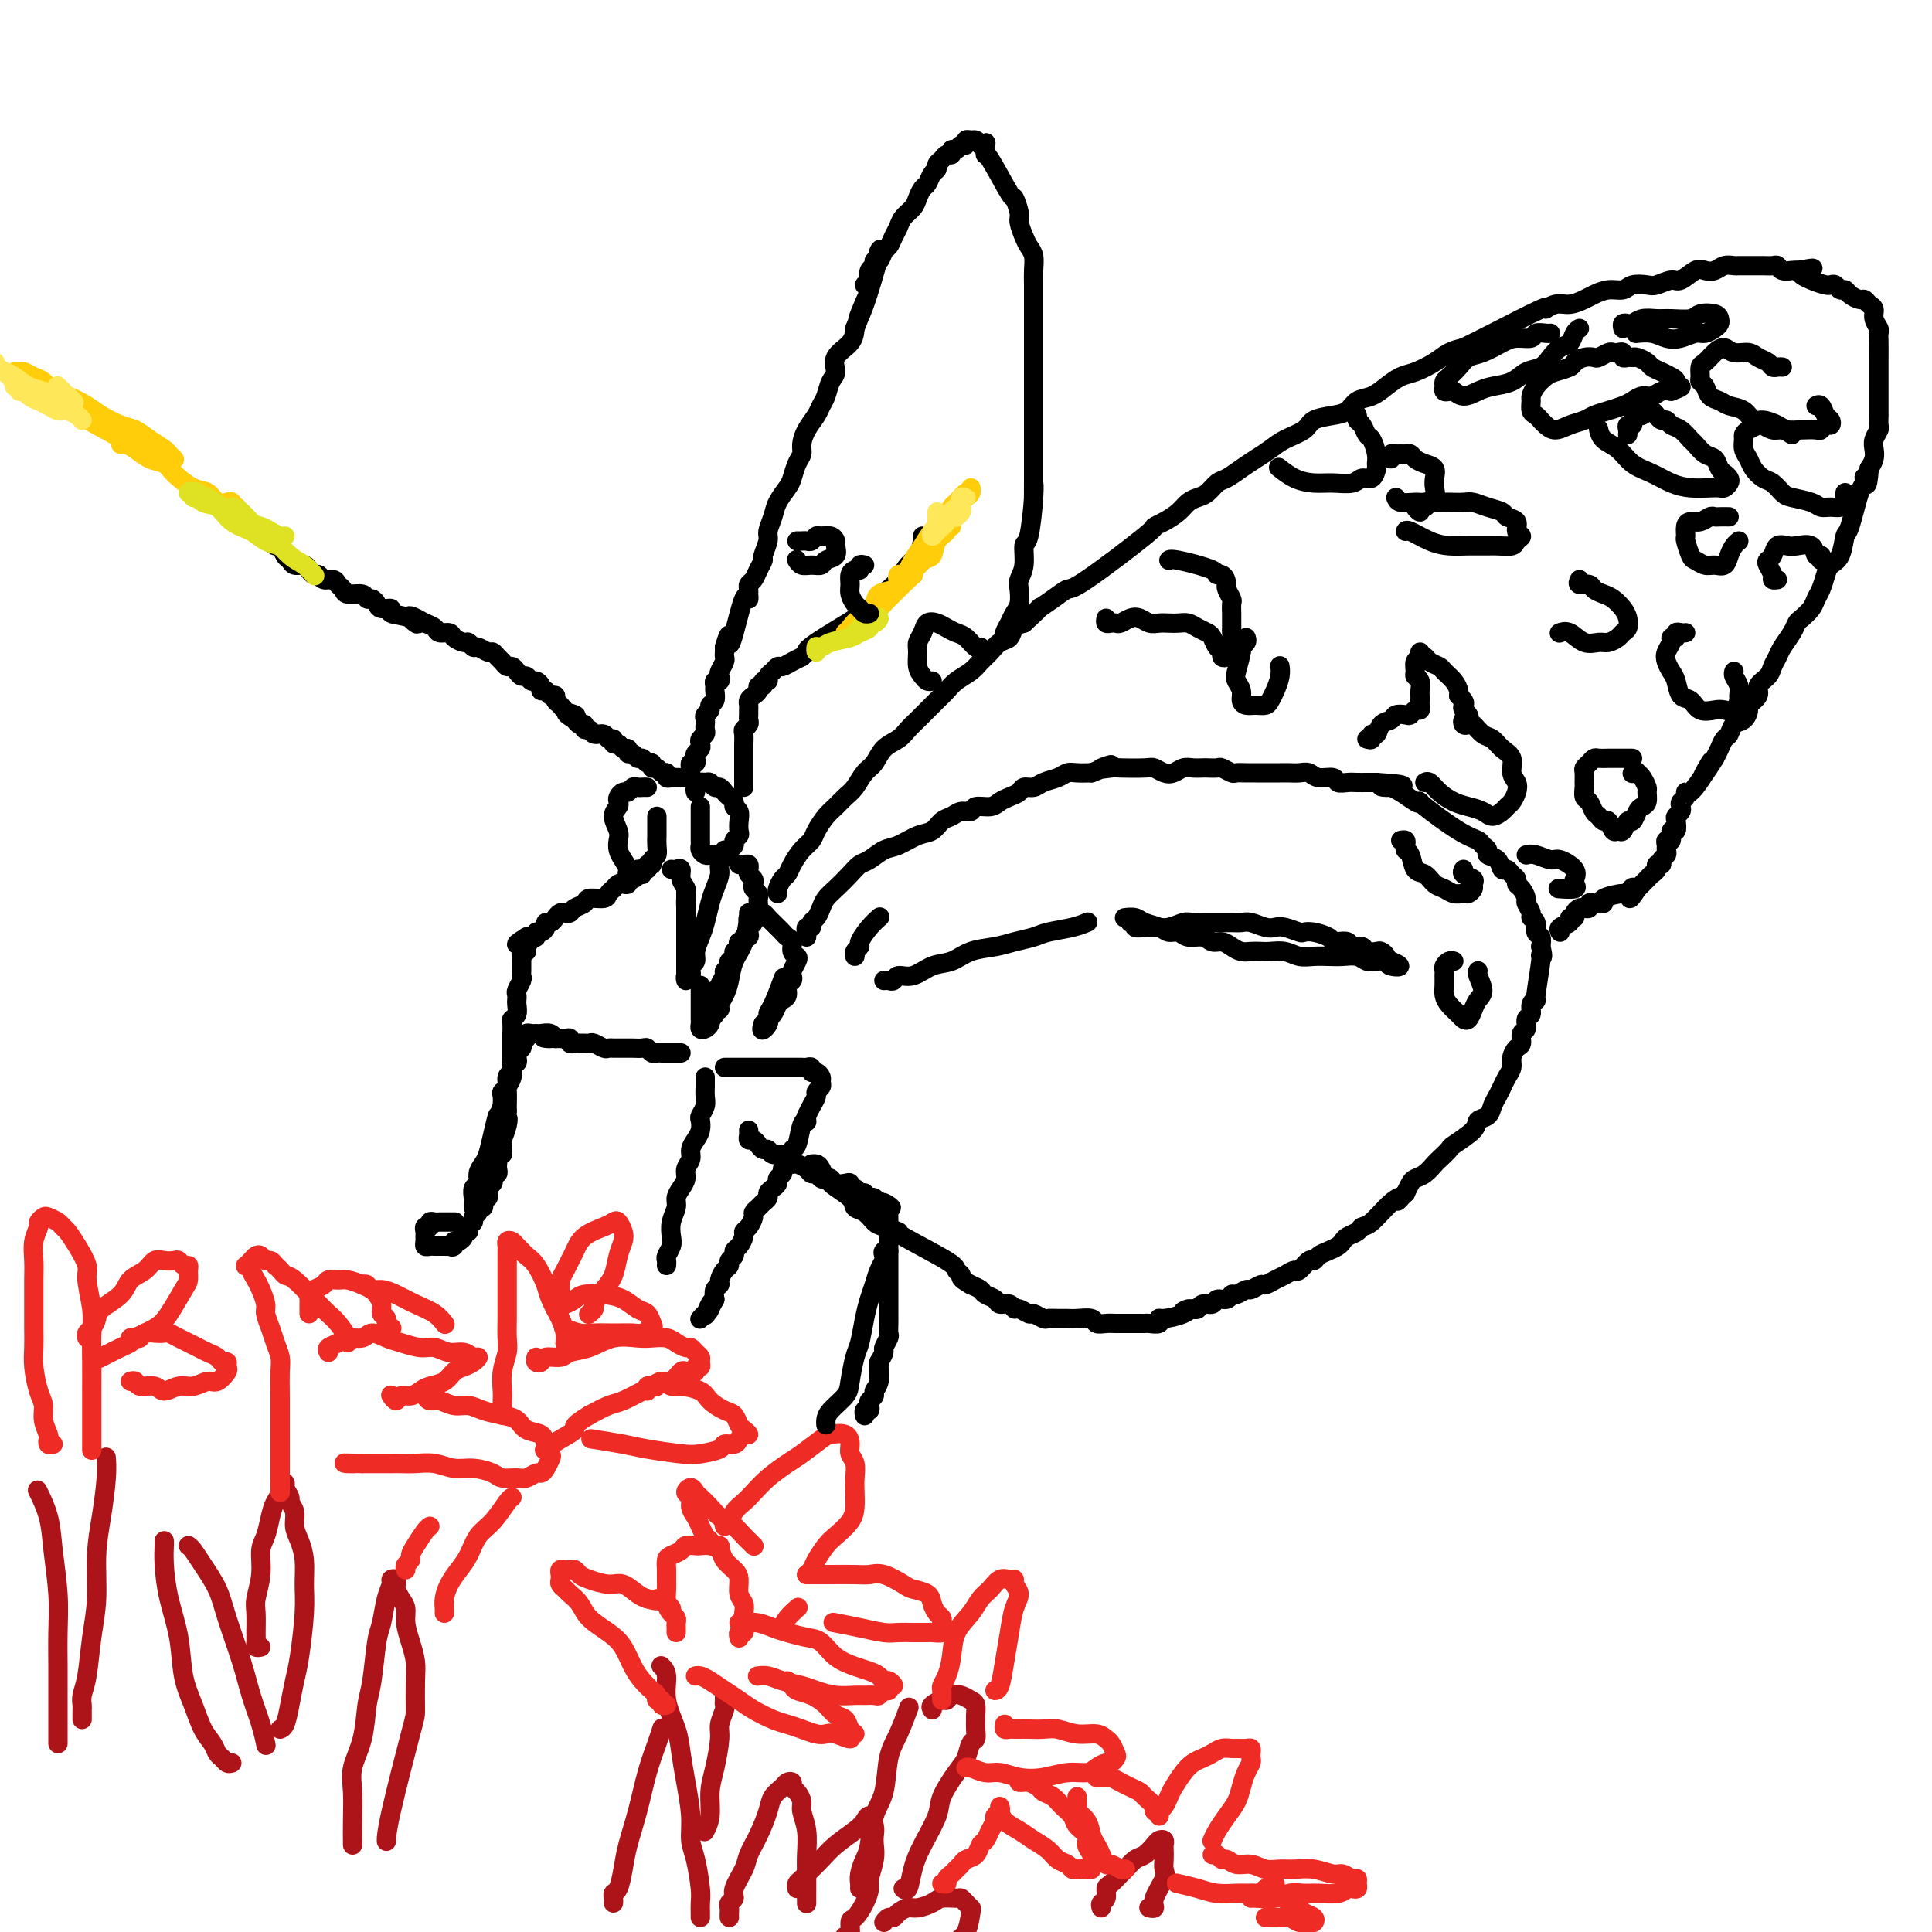 <svg viewBox='0 0 400 400' version='1.1' xmlns='http://www.w3.org/2000/svg' xmlns:xlink='http://www.w3.org/1999/xlink'><g fill='none' stroke='#AD1419' stroke-width='4' stroke-linecap='round' stroke-linejoin='round'><path d='M12,361c-0.000,-0.342 -0.000,-0.684 0,-1c0.000,-0.316 0.000,-0.606 0,-1c-0.000,-0.394 -0.000,-0.893 0,-2c0.000,-1.107 0.001,-2.823 0,-4c-0.001,-1.177 -0.004,-1.814 0,-3c0.004,-1.186 0.013,-2.920 0,-5c-0.013,-2.080 -0.049,-4.505 0,-7c0.049,-2.495 0.185,-5.058 0,-8c-0.185,-2.942 -0.689,-6.263 -1,-9c-0.311,-2.737 -0.430,-4.891 -1,-7c-0.570,-2.109 -1.591,-4.174 -2,-5c-0.409,-0.826 -0.204,-0.413 0,0'/><path d='M17,356c0.002,-0.328 0.004,-0.657 0,-1c-0.004,-0.343 -0.012,-0.701 0,-1c0.012,-0.299 0.046,-0.540 0,-1c-0.046,-0.460 -0.171,-1.138 0,-2c0.171,-0.862 0.637,-1.907 1,-4c0.363,-2.093 0.623,-5.235 1,-8c0.377,-2.765 0.872,-5.155 1,-8c0.128,-2.845 -0.109,-6.146 0,-9c0.109,-2.854 0.565,-5.260 1,-8c0.435,-2.740 0.848,-5.815 1,-8c0.152,-2.185 0.043,-3.482 0,-4c-0.043,-0.518 -0.022,-0.259 0,0'/><path d='M48,365c-0.335,0.095 -0.670,0.190 -1,0c-0.330,-0.190 -0.654,-0.664 -1,-1c-0.346,-0.336 -0.712,-0.533 -1,-1c-0.288,-0.467 -0.496,-1.203 -1,-2c-0.504,-0.797 -1.304,-1.656 -2,-3c-0.696,-1.344 -1.286,-3.174 -2,-5c-0.714,-1.826 -1.550,-3.648 -2,-6c-0.450,-2.352 -0.513,-5.233 -1,-8c-0.487,-2.767 -1.398,-5.421 -2,-8c-0.602,-2.579 -0.893,-5.083 -1,-7c-0.107,-1.917 -0.029,-3.247 0,-4c0.029,-0.753 0.008,-0.929 0,-1c-0.008,-0.071 -0.004,-0.035 0,0'/><path d='M39,320c0.277,0.202 0.553,0.404 1,1c0.447,0.596 1.064,1.585 2,3c0.936,1.415 2.191,3.256 3,5c0.809,1.744 1.173,3.393 2,6c0.827,2.607 2.117,6.174 3,9c0.883,2.826 1.361,4.912 2,7c0.639,2.088 1.441,4.177 2,6c0.559,1.823 0.874,3.378 1,4c0.126,0.622 0.063,0.311 0,0'/><path d='M54,341c-0.423,0.081 -0.847,0.162 -1,0c-0.153,-0.162 -0.037,-0.565 0,-1c0.037,-0.435 -0.005,-0.900 0,-2c0.005,-1.100 0.057,-2.835 0,-4c-0.057,-1.165 -0.222,-1.761 0,-3c0.222,-1.239 0.833,-3.123 1,-5c0.167,-1.877 -0.109,-3.748 0,-5c0.109,-1.252 0.602,-1.884 1,-3c0.398,-1.116 0.699,-2.716 1,-4c0.301,-1.284 0.601,-2.251 1,-3c0.399,-0.749 0.895,-1.280 1,-2c0.105,-0.720 -0.183,-1.630 0,-2c0.183,-0.370 0.838,-0.199 1,0c0.162,0.199 -0.167,0.427 0,1c0.167,0.573 0.832,1.493 1,2c0.168,0.507 -0.161,0.602 0,1c0.161,0.398 0.814,1.099 1,2c0.186,0.901 -0.093,2.004 0,3c0.093,0.996 0.558,1.887 1,3c0.442,1.113 0.862,2.449 1,4c0.138,1.551 -0.004,3.317 0,5c0.004,1.683 0.156,3.284 0,6c-0.156,2.716 -0.620,6.546 -1,9c-0.380,2.454 -0.676,3.533 -1,5c-0.324,1.467 -0.674,3.321 -1,5c-0.326,1.679 -0.626,3.183 -1,4c-0.374,0.817 -0.821,0.948 -1,1c-0.179,0.052 -0.089,0.026 0,0'/><path d='M73,382c-0.015,-1.550 -0.029,-3.100 0,-5c0.029,-1.900 0.102,-4.149 0,-6c-0.102,-1.851 -0.378,-3.304 0,-5c0.378,-1.696 1.411,-3.635 2,-6c0.589,-2.365 0.735,-5.158 1,-7c0.265,-1.842 0.649,-2.735 1,-5c0.351,-2.265 0.667,-5.903 1,-8c0.333,-2.097 0.681,-2.654 1,-4c0.319,-1.346 0.607,-3.482 1,-5c0.393,-1.518 0.889,-2.419 1,-3c0.111,-0.581 -0.164,-0.843 0,-1c0.164,-0.157 0.766,-0.208 1,0c0.234,0.208 0.100,0.677 0,1c-0.100,0.323 -0.168,0.501 0,1c0.168,0.499 0.571,1.319 1,2c0.429,0.681 0.886,1.221 1,2c0.114,0.779 -0.113,1.796 0,3c0.113,1.204 0.566,2.596 1,4c0.434,1.404 0.848,2.819 1,4c0.152,1.181 0.041,2.128 0,4c-0.041,1.872 -0.011,4.670 0,6c0.011,1.330 0.003,1.191 -1,5c-1.003,3.809 -3.001,11.564 -4,16c-0.999,4.436 -1.000,5.553 -1,6c-0.000,0.447 -0.000,0.223 0,0'/><path d='M127,394c0.023,-0.315 0.047,-0.630 0,-1c-0.047,-0.370 -0.164,-0.795 0,-1c0.164,-0.205 0.610,-0.192 1,-1c0.390,-0.808 0.724,-2.439 1,-4c0.276,-1.561 0.494,-3.053 1,-5c0.506,-1.947 1.298,-4.351 2,-7c0.702,-2.649 1.312,-5.545 2,-8c0.688,-2.455 1.455,-4.469 2,-6c0.545,-1.531 0.870,-2.580 1,-3c0.130,-0.420 0.065,-0.210 0,0'/><path d='M145,397c0.006,-0.245 0.012,-0.490 0,-1c-0.012,-0.510 -0.041,-1.284 0,-2c0.041,-0.716 0.152,-1.372 0,-3c-0.152,-1.628 -0.566,-4.227 -1,-6c-0.434,-1.773 -0.889,-2.720 -1,-4c-0.111,-1.280 0.120,-2.893 0,-5c-0.120,-2.107 -0.591,-4.707 -1,-7c-0.409,-2.293 -0.754,-4.278 -1,-6c-0.246,-1.722 -0.392,-3.180 -1,-5c-0.608,-1.820 -1.678,-4.003 -2,-6c-0.322,-1.997 0.106,-3.807 0,-5c-0.106,-1.193 -0.744,-1.769 -1,-2c-0.256,-0.231 -0.128,-0.115 0,0'/><path d='M150,351c0.009,0.319 0.017,0.638 0,1c-0.017,0.362 -0.060,0.767 0,1c0.060,0.233 0.222,0.294 0,1c-0.222,0.706 -0.829,2.058 -1,3c-0.171,0.942 0.094,1.475 0,3c-0.094,1.525 -0.547,4.041 -1,6c-0.453,1.959 -0.905,3.360 -1,5c-0.095,1.640 0.167,3.518 0,5c-0.167,1.482 -0.762,2.566 -1,3c-0.238,0.434 -0.119,0.217 0,0'/><path d='M151,397c-0.009,-0.334 -0.018,-0.668 0,-1c0.018,-0.332 0.064,-0.662 0,-1c-0.064,-0.338 -0.239,-0.684 0,-1c0.239,-0.316 0.893,-0.603 1,-1c0.107,-0.397 -0.332,-0.903 0,-2c0.332,-1.097 1.436,-2.783 2,-4c0.564,-1.217 0.589,-1.965 1,-3c0.411,-1.035 1.209,-2.358 2,-4c0.791,-1.642 1.575,-3.604 2,-5c0.425,-1.396 0.491,-2.227 1,-3c0.509,-0.773 1.459,-1.487 2,-2c0.541,-0.513 0.671,-0.825 1,-1c0.329,-0.175 0.858,-0.214 1,0c0.142,0.214 -0.102,0.681 0,1c0.102,0.319 0.549,0.490 1,1c0.451,0.510 0.905,1.360 1,2c0.095,0.640 -0.171,1.071 0,2c0.171,0.929 0.778,2.358 1,4c0.222,1.642 0.060,3.498 0,5c-0.060,1.502 -0.016,2.650 0,4c0.016,1.350 0.004,2.902 0,4c-0.004,1.098 -0.001,1.742 0,2c0.001,0.258 0.001,0.129 0,0'/><path d='M165,391c-0.064,-0.359 -0.129,-0.718 0,-1c0.129,-0.282 0.450,-0.488 1,-1c0.550,-0.512 1.327,-1.331 2,-2c0.673,-0.669 1.241,-1.190 2,-2c0.759,-0.810 1.710,-1.910 3,-3c1.290,-1.090 2.920,-2.171 4,-3c1.080,-0.829 1.610,-1.408 2,-2c0.390,-0.592 0.642,-1.198 1,-1c0.358,0.198 0.824,1.202 1,2c0.176,0.798 0.062,1.392 0,2c-0.062,0.608 -0.071,1.229 0,2c0.071,0.771 0.223,1.692 0,3c-0.223,1.308 -0.820,3.003 -1,4c-0.180,0.997 0.058,1.298 0,2c-0.058,0.702 -0.412,1.806 -1,3c-0.588,1.194 -1.412,2.477 -2,3c-0.588,0.523 -0.941,0.284 -1,1c-0.059,0.716 0.176,2.385 0,3c-0.176,0.615 -0.765,0.176 -1,0c-0.235,-0.176 -0.118,-0.088 0,0'/><path d='M183,398c0.326,-0.444 0.653,-0.889 1,-1c0.347,-0.111 0.716,0.111 1,0c0.284,-0.111 0.483,-0.555 1,-1c0.517,-0.445 1.350,-0.889 2,-1c0.650,-0.111 1.116,0.113 2,0c0.884,-0.113 2.187,-0.563 3,-1c0.813,-0.437 1.136,-0.859 2,-1c0.864,-0.141 2.271,0.001 3,0c0.729,-0.001 0.782,-0.144 1,0c0.218,0.144 0.602,0.577 1,1c0.398,0.423 0.811,0.838 1,1c0.189,0.162 0.153,0.072 0,1c-0.153,0.928 -0.423,2.876 -1,4c-0.577,1.124 -1.461,1.426 -2,2c-0.539,0.574 -0.732,1.422 -1,2c-0.268,0.578 -0.611,0.886 -1,1c-0.389,0.114 -0.826,0.032 -1,0c-0.174,-0.032 -0.087,-0.016 0,0'/><path d='M178,391c0.023,-0.274 0.047,-0.548 0,-1c-0.047,-0.452 -0.163,-1.083 0,-2c0.163,-0.917 0.606,-2.121 1,-3c0.394,-0.879 0.738,-1.433 1,-3c0.262,-1.567 0.442,-4.148 1,-6c0.558,-1.852 1.495,-2.977 2,-5c0.505,-2.023 0.579,-4.944 1,-7c0.421,-2.056 1.190,-3.246 2,-5c0.810,-1.754 1.660,-4.073 2,-5c0.340,-0.927 0.170,-0.464 0,0'/><path d='M193,354c-0.201,-0.302 -0.402,-0.604 0,-1c0.402,-0.396 1.407,-0.888 2,-1c0.593,-0.112 0.776,0.154 1,0c0.224,-0.154 0.491,-0.728 1,-1c0.509,-0.272 1.261,-0.242 2,0c0.739,0.242 1.466,0.698 2,1c0.534,0.302 0.876,0.452 1,1c0.124,0.548 0.030,1.493 0,2c-0.030,0.507 0.003,0.576 0,1c-0.003,0.424 -0.044,1.203 0,2c0.044,0.797 0.173,1.613 0,2c-0.173,0.387 -0.646,0.345 -1,1c-0.354,0.655 -0.588,2.008 -1,3c-0.412,0.992 -1.003,1.622 -2,3c-0.997,1.378 -2.399,3.505 -3,5c-0.601,1.495 -0.399,2.358 -1,4c-0.601,1.642 -2.004,4.061 -3,6c-0.996,1.939 -1.587,3.396 -2,5c-0.413,1.604 -0.650,3.355 -1,4c-0.350,0.645 -0.814,0.184 -1,0c-0.186,-0.184 -0.093,-0.092 0,0'/><path d='M228,395c-0.117,-0.366 -0.235,-0.732 0,-1c0.235,-0.268 0.821,-0.438 1,-1c0.179,-0.562 -0.051,-1.517 0,-2c0.051,-0.483 0.384,-0.496 1,-1c0.616,-0.504 1.517,-1.501 2,-2c0.483,-0.499 0.549,-0.501 1,-1c0.451,-0.499 1.287,-1.493 2,-2c0.713,-0.507 1.301,-0.525 2,-1c0.699,-0.475 1.508,-1.407 2,-2c0.492,-0.593 0.668,-0.847 1,-1c0.332,-0.153 0.820,-0.206 1,0c0.180,0.206 0.050,0.672 0,1c-0.050,0.328 -0.021,0.518 0,1c0.021,0.482 0.035,1.257 0,2c-0.035,0.743 -0.118,1.453 0,2c0.118,0.547 0.438,0.931 0,2c-0.438,1.069 -1.633,2.823 -2,4c-0.367,1.177 0.093,1.779 0,2c-0.093,0.221 -0.741,0.063 -1,0c-0.259,-0.063 -0.130,-0.032 0,0'/></g>
<g fill='none' stroke='#EE2B24' stroke-width='4' stroke-linecap='round' stroke-linejoin='round'><path d='M11,299c-0.414,0.102 -0.828,0.204 -1,0c-0.172,-0.204 -0.101,-0.713 0,-1c0.101,-0.287 0.234,-0.352 0,-1c-0.234,-0.648 -0.833,-1.881 -1,-3c-0.167,-1.119 0.099,-2.125 0,-3c-0.099,-0.875 -0.562,-1.618 -1,-3c-0.438,-1.382 -0.849,-3.401 -1,-5c-0.151,-1.599 -0.040,-2.776 0,-4c0.040,-1.224 0.010,-2.494 0,-4c-0.010,-1.506 0.001,-3.247 0,-5c-0.001,-1.753 -0.015,-3.516 0,-5c0.015,-1.484 0.060,-2.688 0,-4c-0.060,-1.312 -0.224,-2.730 0,-4c0.224,-1.270 0.837,-2.390 1,-3c0.163,-0.610 -0.125,-0.710 0,-1c0.125,-0.290 0.663,-0.770 1,-1c0.337,-0.230 0.474,-0.212 1,0c0.526,0.212 1.441,0.616 2,1c0.559,0.384 0.762,0.746 1,1c0.238,0.254 0.513,0.398 1,1c0.487,0.602 1.188,1.660 2,3c0.812,1.340 1.734,2.961 2,4c0.266,1.039 -0.125,1.494 0,3c0.125,1.506 0.766,4.061 1,6c0.234,1.939 0.063,3.260 0,5c-0.063,1.740 -0.017,3.899 0,6c0.017,2.101 0.005,4.143 0,6c-0.005,1.857 -0.001,3.529 0,5c0.001,1.471 0.000,2.742 0,4c-0.000,1.258 -0.000,2.502 0,3c0.000,0.498 0.000,0.249 0,0'/><path d='M18,277c-0.083,-0.359 -0.166,-0.718 0,-1c0.166,-0.282 0.582,-0.488 1,-1c0.418,-0.512 0.840,-1.330 1,-2c0.160,-0.670 0.059,-1.192 1,-2c0.941,-0.808 2.923,-1.901 4,-3c1.077,-1.099 1.248,-2.203 2,-3c0.752,-0.797 2.085,-1.286 3,-2c0.915,-0.714 1.411,-1.651 2,-2c0.589,-0.349 1.272,-0.108 2,0c0.728,0.108 1.501,0.083 2,0c0.499,-0.083 0.722,-0.226 1,0c0.278,0.226 0.609,0.820 1,1c0.391,0.180 0.842,-0.055 1,0c0.158,0.055 0.025,0.399 0,1c-0.025,0.601 0.060,1.460 0,2c-0.060,0.540 -0.264,0.761 -1,2c-0.736,1.239 -2.005,3.497 -3,5c-0.995,1.503 -1.717,2.253 -3,3c-1.283,0.747 -3.125,1.493 -4,2c-0.875,0.507 -0.781,0.775 -1,1c-0.219,0.225 -0.751,0.407 -2,1c-1.249,0.593 -3.214,1.598 -4,2c-0.786,0.402 -0.393,0.201 0,0'/><path d='M27,278c-0.088,-0.415 -0.176,-0.829 0,-1c0.176,-0.171 0.614,-0.098 1,0c0.386,0.098 0.718,0.222 1,0c0.282,-0.222 0.512,-0.788 1,-1c0.488,-0.212 1.233,-0.068 2,0c0.767,0.068 1.556,0.060 2,0c0.444,-0.060 0.541,-0.171 1,0c0.459,0.171 1.278,0.623 2,1c0.722,0.377 1.345,0.679 2,1c0.655,0.321 1.342,0.659 2,1c0.658,0.341 1.286,0.683 2,1c0.714,0.317 1.513,0.608 2,1c0.487,0.392 0.660,0.883 1,1c0.340,0.117 0.846,-0.142 1,0c0.154,0.142 -0.045,0.683 0,1c0.045,0.317 0.333,0.409 0,1c-0.333,0.591 -1.286,1.680 -2,2c-0.714,0.320 -1.187,-0.128 -2,0c-0.813,0.128 -1.966,0.834 -3,1c-1.034,0.166 -1.951,-0.208 -3,0c-1.049,0.208 -2.232,0.998 -3,1c-0.768,0.002 -1.120,-0.784 -2,-1c-0.880,-0.216 -2.287,0.138 -3,0c-0.713,-0.138 -0.730,-0.768 -1,-1c-0.270,-0.232 -0.791,-0.066 -1,0c-0.209,0.066 -0.104,0.033 0,0'/><path d='M58,309c0.000,-0.327 0.000,-0.654 0,-1c-0.000,-0.346 -0.000,-0.710 0,-1c0.000,-0.290 0.000,-0.506 0,-1c-0.000,-0.494 -0.000,-1.266 0,-2c0.000,-0.734 0.000,-1.429 0,-2c-0.000,-0.571 -0.000,-1.017 0,-2c0.000,-0.983 0.001,-2.503 0,-4c-0.001,-1.497 -0.003,-2.970 0,-4c0.003,-1.030 0.012,-1.615 0,-3c-0.012,-1.385 -0.046,-3.568 0,-5c0.046,-1.432 0.171,-2.112 0,-3c-0.171,-0.888 -0.637,-1.985 -1,-3c-0.363,-1.015 -0.622,-1.948 -1,-3c-0.378,-1.052 -0.876,-2.222 -1,-3c-0.124,-0.778 0.125,-1.165 0,-2c-0.125,-0.835 -0.626,-2.119 -1,-3c-0.374,-0.881 -0.623,-1.360 -1,-2c-0.377,-0.640 -0.883,-1.442 -1,-2c-0.117,-0.558 0.154,-0.871 0,-1c-0.154,-0.129 -0.732,-0.074 -1,0c-0.268,0.074 -0.227,0.167 0,0c0.227,-0.167 0.638,-0.596 1,-1c0.362,-0.404 0.674,-0.785 1,-1c0.326,-0.215 0.665,-0.264 1,0c0.335,0.264 0.667,0.840 1,1c0.333,0.160 0.667,-0.097 1,0c0.333,0.097 0.667,0.549 1,1'/><path d='M57,262c1.025,0.776 1.587,1.715 2,2c0.413,0.285 0.679,-0.085 2,1c1.321,1.085 3.699,3.625 5,5c1.301,1.375 1.525,1.584 2,2c0.475,0.416 1.199,1.039 2,2c0.801,0.961 1.677,2.259 2,3c0.323,0.741 0.092,0.926 0,1c-0.092,0.074 -0.046,0.037 0,0'/><path d='M68,280c-0.187,-0.342 -0.375,-0.685 0,-1c0.375,-0.315 1.311,-0.603 2,-1c0.689,-0.397 1.131,-0.902 2,-1c0.869,-0.098 2.165,0.213 3,0c0.835,-0.213 1.210,-0.948 2,-1c0.790,-0.052 1.996,0.579 3,1c1.004,0.421 1.806,0.634 3,1c1.194,0.366 2.782,0.887 4,1c1.218,0.113 2.068,-0.181 3,0c0.932,0.181 1.946,0.836 3,1c1.054,0.164 2.147,-0.163 3,0c0.853,0.163 1.466,0.816 2,1c0.534,0.184 0.989,-0.102 1,0c0.011,0.102 -0.424,0.591 -1,1c-0.576,0.409 -1.295,0.739 -2,1c-0.705,0.261 -1.396,0.452 -2,1c-0.604,0.548 -1.121,1.452 -2,2c-0.879,0.548 -2.119,0.740 -3,1c-0.881,0.260 -1.403,0.588 -2,1c-0.597,0.412 -1.271,0.909 -2,1c-0.729,0.091 -1.515,-0.223 -2,0c-0.485,0.223 -0.669,0.983 -1,1c-0.331,0.017 -0.809,-0.709 -1,-1c-0.191,-0.291 -0.096,-0.145 0,0'/><path d='M88,289c0.267,0.455 0.535,0.909 1,1c0.465,0.091 1.128,-0.183 2,0c0.872,0.183 1.953,0.821 3,1c1.047,0.179 2.061,-0.103 3,0c0.939,0.103 1.803,0.590 3,1c1.197,0.410 2.726,0.742 4,1c1.274,0.258 2.292,0.440 3,1c0.708,0.560 1.105,1.497 2,2c0.895,0.503 2.290,0.572 3,1c0.710,0.428 0.737,1.215 1,2c0.263,0.785 0.762,1.568 1,2c0.238,0.432 0.215,0.512 0,1c-0.215,0.488 -0.623,1.384 -1,2c-0.377,0.616 -0.724,0.950 -1,1c-0.276,0.050 -0.481,-0.186 -1,0c-0.519,0.186 -1.352,0.792 -2,1c-0.648,0.208 -1.110,0.018 -2,0c-0.890,-0.018 -2.208,0.135 -3,0c-0.792,-0.135 -1.058,-0.558 -2,-1c-0.942,-0.442 -2.560,-0.903 -4,-1c-1.440,-0.097 -2.704,0.170 -4,0c-1.296,-0.170 -2.626,-0.778 -4,-1c-1.374,-0.222 -2.792,-0.060 -4,0c-1.208,0.060 -2.208,0.016 -3,0c-0.792,-0.016 -1.378,-0.004 -2,0c-0.622,0.004 -1.280,0.001 -2,0c-0.720,-0.001 -1.502,-0.000 -2,0c-0.498,0.000 -0.714,0.000 -1,0c-0.286,-0.000 -0.643,-0.000 -1,0'/><path d='M75,303c-6.274,-0.155 -2.958,-0.042 -2,0c0.958,0.042 -0.440,0.012 -1,0c-0.560,-0.012 -0.280,-0.006 0,0'/><path d='M84,325c-0.118,-0.329 -0.235,-0.659 0,-1c0.235,-0.341 0.823,-0.694 1,-1c0.177,-0.306 -0.058,-0.565 0,-1c0.058,-0.435 0.407,-1.044 1,-2c0.593,-0.956 1.429,-2.257 2,-3c0.571,-0.743 0.877,-0.926 1,-1c0.123,-0.074 0.061,-0.037 0,0'/><path d='M92,334c0.018,-0.267 0.035,-0.535 0,-1c-0.035,-0.465 -0.123,-1.129 0,-2c0.123,-0.871 0.458,-1.950 1,-3c0.542,-1.050 1.290,-2.071 2,-3c0.710,-0.929 1.381,-1.766 2,-3c0.619,-1.234 1.185,-2.867 2,-4c0.815,-1.133 1.878,-1.768 3,-3c1.122,-1.232 2.302,-3.063 3,-4c0.698,-0.937 0.914,-0.982 1,-1c0.086,-0.018 0.043,-0.009 0,0'/><path d='M104,293c-0.001,-0.330 -0.001,-0.660 0,-1c0.001,-0.340 0.004,-0.689 0,-1c-0.004,-0.311 -0.015,-0.585 0,-1c0.015,-0.415 0.057,-0.971 0,-2c-0.057,-1.029 -0.211,-2.532 0,-4c0.211,-1.468 0.789,-2.900 1,-4c0.211,-1.100 0.057,-1.869 0,-3c-0.057,-1.131 -0.015,-2.625 0,-4c0.015,-1.375 0.004,-2.630 0,-4c-0.004,-1.370 -0.002,-2.854 0,-4c0.002,-1.146 0.004,-1.954 0,-3c-0.004,-1.046 -0.012,-2.330 0,-3c0.012,-0.670 0.045,-0.726 0,-1c-0.045,-0.274 -0.167,-0.764 0,-1c0.167,-0.236 0.625,-0.217 1,0c0.375,0.217 0.668,0.631 1,1c0.332,0.369 0.704,0.691 1,1c0.296,0.309 0.517,0.603 1,1c0.483,0.397 1.229,0.897 2,2c0.771,1.103 1.565,2.811 2,4c0.435,1.189 0.509,1.860 1,3c0.491,1.140 1.400,2.749 2,4c0.600,1.251 0.892,2.145 1,3c0.108,0.855 0.031,1.673 0,2c-0.031,0.327 -0.015,0.164 0,0'/><path d='M111,281c-0.105,0.390 -0.209,0.781 0,1c0.209,0.219 0.733,0.267 1,0c0.267,-0.267 0.278,-0.850 1,-1c0.722,-0.150 2.154,0.131 3,0c0.846,-0.131 1.107,-0.676 2,-1c0.893,-0.324 2.417,-0.427 4,-1c1.583,-0.573 3.225,-1.615 5,-2c1.775,-0.385 3.684,-0.113 5,0c1.316,0.113 2.040,0.068 3,0c0.960,-0.068 2.155,-0.159 3,0c0.845,0.159 1.341,0.567 2,1c0.659,0.433 1.483,0.889 2,1c0.517,0.111 0.728,-0.124 1,0c0.272,0.124 0.605,0.607 1,1c0.395,0.393 0.853,0.698 1,1c0.147,0.302 -0.016,0.603 0,1c0.016,0.397 0.211,0.892 0,1c-0.211,0.108 -0.829,-0.169 -1,0c-0.171,0.169 0.106,0.785 0,1c-0.106,0.215 -0.595,0.029 -1,0c-0.405,-0.029 -0.728,0.101 -1,0c-0.272,-0.101 -0.494,-0.431 -1,0c-0.506,0.431 -1.297,1.625 -2,2c-0.703,0.375 -1.317,-0.069 -2,0c-0.683,0.069 -1.434,0.651 -2,1c-0.566,0.349 -0.945,0.465 -2,1c-1.055,0.535 -2.784,1.490 -4,2c-1.216,0.510 -1.919,0.574 -3,1c-1.081,0.426 -2.541,1.213 -4,2'/><path d='M122,293c-4.104,2.447 -2.863,2.563 -3,3c-0.137,0.437 -1.652,1.195 -3,2c-1.348,0.805 -2.528,1.659 -3,2c-0.472,0.341 -0.236,0.171 0,0'/><path d='M134,288c-0.087,-0.412 -0.175,-0.824 0,-1c0.175,-0.176 0.611,-0.114 1,0c0.389,0.114 0.731,0.282 1,0c0.269,-0.282 0.466,-1.012 1,-1c0.534,0.012 1.407,0.767 2,1c0.593,0.233 0.908,-0.055 2,0c1.092,0.055 2.961,0.452 4,1c1.039,0.548 1.248,1.246 2,2c0.752,0.754 2.048,1.565 3,2c0.952,0.435 1.558,0.494 2,1c0.442,0.506 0.718,1.459 1,2c0.282,0.541 0.571,0.671 1,1c0.429,0.329 0.997,0.858 1,1c0.003,0.142 -0.560,-0.103 -1,0c-0.440,0.103 -0.758,0.553 -1,1c-0.242,0.447 -0.410,0.891 -1,1c-0.590,0.109 -1.603,-0.117 -2,0c-0.397,0.117 -0.178,0.579 -1,1c-0.822,0.421 -2.684,0.803 -4,1c-1.316,0.197 -2.088,0.210 -4,0c-1.912,-0.210 -4.966,-0.644 -7,-1c-2.034,-0.356 -3.048,-0.634 -5,-1c-1.952,-0.366 -4.844,-0.819 -6,-1c-1.156,-0.181 -0.578,-0.091 0,0'/><path d='M137,353c0.544,-0.032 1.089,-0.064 1,0c-0.089,0.064 -0.811,0.225 -1,0c-0.189,-0.225 0.154,-0.836 0,-1c-0.154,-0.164 -0.804,0.120 -1,0c-0.196,-0.120 0.061,-0.644 0,-1c-0.061,-0.356 -0.441,-0.546 -1,-1c-0.559,-0.454 -1.298,-1.174 -2,-2c-0.702,-0.826 -1.367,-1.758 -2,-3c-0.633,-1.242 -1.234,-2.795 -2,-4c-0.766,-1.205 -1.696,-2.063 -3,-3c-1.304,-0.937 -2.980,-1.953 -4,-3c-1.020,-1.047 -1.384,-2.126 -2,-3c-0.616,-0.874 -1.485,-1.543 -2,-2c-0.515,-0.457 -0.675,-0.700 -1,-1c-0.325,-0.300 -0.816,-0.655 -1,-1c-0.184,-0.345 -0.060,-0.681 0,-1c0.060,-0.319 0.058,-0.622 0,-1c-0.058,-0.378 -0.170,-0.830 0,-1c0.170,-0.170 0.624,-0.057 1,0c0.376,0.057 0.674,0.058 1,0c0.326,-0.058 0.681,-0.175 1,0c0.319,0.175 0.603,0.642 1,1c0.397,0.358 0.908,0.607 2,1c1.092,0.393 2.767,0.930 4,1c1.233,0.070 2.024,-0.327 3,0c0.976,0.327 2.136,1.379 3,2c0.864,0.621 1.432,0.810 2,1'/><path d='M134,331c3.132,0.884 1.963,0.093 2,0c0.037,-0.093 1.279,0.514 2,1c0.721,0.486 0.920,0.853 1,1c0.080,0.147 0.040,0.073 0,0'/><path d='M140,338c0.006,-0.334 0.012,-0.669 0,-1c-0.012,-0.331 -0.042,-0.659 0,-1c0.042,-0.341 0.155,-0.696 0,-1c-0.155,-0.304 -0.577,-0.556 -1,-1c-0.423,-0.444 -0.846,-1.078 -1,-2c-0.154,-0.922 -0.039,-2.131 0,-3c0.039,-0.869 0.004,-1.398 0,-2c-0.004,-0.602 0.025,-1.275 0,-2c-0.025,-0.725 -0.105,-1.501 0,-2c0.105,-0.499 0.395,-0.722 1,-1c0.605,-0.278 1.527,-0.611 2,-1c0.473,-0.389 0.498,-0.834 1,-1c0.502,-0.166 1.481,-0.053 2,0c0.519,0.053 0.576,0.045 1,0c0.424,-0.045 1.214,-0.126 2,0c0.786,0.126 1.569,0.460 2,1c0.431,0.540 0.512,1.285 1,2c0.488,0.715 1.385,1.399 2,2c0.615,0.601 0.949,1.119 1,2c0.051,0.881 -0.182,2.125 0,3c0.182,0.875 0.777,1.382 1,2c0.223,0.618 0.074,1.346 0,2c-0.074,0.654 -0.072,1.233 0,2c0.072,0.767 0.215,1.721 0,2c-0.215,0.279 -0.789,-0.117 -1,0c-0.211,0.117 -0.060,0.748 0,1c0.060,0.252 0.030,0.126 0,0'/><path d='M153,336c0.350,-0.006 0.701,-0.013 1,0c0.299,0.013 0.548,0.045 1,0c0.452,-0.045 1.107,-0.169 2,0c0.893,0.169 2.023,0.629 3,1c0.977,0.371 1.801,0.652 3,1c1.199,0.348 2.772,0.762 4,1c1.228,0.238 2.111,0.301 3,1c0.889,0.699 1.782,2.034 3,3c1.218,0.966 2.760,1.564 4,2c1.240,0.436 2.180,0.709 3,1c0.820,0.291 1.522,0.599 2,1c0.478,0.401 0.731,0.896 1,1c0.269,0.104 0.552,-0.183 1,0c0.448,0.183 1.059,0.838 1,1c-0.059,0.162 -0.788,-0.167 -1,0c-0.212,0.167 0.095,0.829 0,1c-0.095,0.171 -0.590,-0.151 -1,0c-0.410,0.151 -0.734,0.773 -1,1c-0.266,0.227 -0.473,0.058 -1,0c-0.527,-0.058 -1.375,-0.004 -2,0c-0.625,0.004 -1.028,-0.040 -2,0c-0.972,0.040 -2.515,0.165 -4,0c-1.485,-0.165 -2.913,-0.619 -4,-1c-1.087,-0.381 -1.833,-0.691 -3,-1c-1.167,-0.309 -2.756,-0.619 -4,-1c-1.244,-0.381 -2.143,-0.833 -3,-1c-0.857,-0.167 -1.674,-0.048 -2,0c-0.326,0.048 -0.163,0.024 0,0'/><path d='M163,348c0.379,0.328 0.759,0.655 1,1c0.241,0.345 0.345,0.707 1,1c0.655,0.293 1.863,0.516 3,1c1.137,0.484 2.205,1.230 3,2c0.795,0.770 1.319,1.564 2,2c0.681,0.436 1.520,0.514 2,1c0.480,0.486 0.602,1.380 1,2c0.398,0.620 1.071,0.965 1,1c-0.071,0.035 -0.886,-0.238 -1,0c-0.114,0.238 0.472,0.989 0,1c-0.472,0.011 -2.002,-0.718 -3,-1c-0.998,-0.282 -1.462,-0.116 -2,0c-0.538,0.116 -1.148,0.183 -2,0c-0.852,-0.183 -1.946,-0.615 -3,-1c-1.054,-0.385 -2.067,-0.722 -3,-1c-0.933,-0.278 -1.787,-0.498 -3,-1c-1.213,-0.502 -2.787,-1.287 -4,-2c-1.213,-0.713 -2.066,-1.354 -3,-2c-0.934,-0.646 -1.949,-1.297 -3,-2c-1.051,-0.703 -2.137,-1.456 -3,-2c-0.863,-0.544 -1.501,-0.877 -2,-1c-0.499,-0.123 -0.857,-0.035 -1,0c-0.143,0.035 -0.072,0.018 0,0'/><path d='M195,352c-0.006,-0.330 -0.012,-0.660 0,-1c0.012,-0.340 0.043,-0.691 0,-1c-0.043,-0.309 -0.159,-0.575 0,-1c0.159,-0.425 0.595,-1.010 1,-2c0.405,-0.990 0.780,-2.386 1,-4c0.220,-1.614 0.285,-3.445 1,-5c0.715,-1.555 2.079,-2.833 3,-4c0.921,-1.167 1.400,-2.222 2,-3c0.600,-0.778 1.322,-1.278 2,-2c0.678,-0.722 1.310,-1.666 2,-2c0.690,-0.334 1.436,-0.058 2,0c0.564,0.058 0.947,-0.104 1,0c0.053,0.104 -0.223,0.473 0,1c0.223,0.527 0.947,1.213 1,2c0.053,0.787 -0.564,1.675 -1,3c-0.436,1.325 -0.691,3.087 -1,5c-0.309,1.913 -0.670,3.977 -1,6c-0.330,2.023 -0.627,4.006 -1,5c-0.373,0.994 -0.821,0.998 -1,1c-0.179,0.002 -0.090,0.001 0,0'/><path d='M208,357c-0.088,0.423 -0.176,0.845 0,1c0.176,0.155 0.617,0.042 1,0c0.383,-0.042 0.710,-0.012 1,0c0.290,0.012 0.544,0.007 1,0c0.456,-0.007 1.112,-0.017 2,0c0.888,0.017 2.006,0.060 3,0c0.994,-0.060 1.863,-0.224 3,0c1.137,0.224 2.543,0.837 4,1c1.457,0.163 2.966,-0.126 4,0c1.034,0.126 1.594,0.665 2,1c0.406,0.335 0.657,0.467 1,1c0.343,0.533 0.779,1.466 1,2c0.221,0.534 0.226,0.669 0,1c-0.226,0.331 -0.685,0.858 -1,1c-0.315,0.142 -0.488,-0.102 -1,0c-0.512,0.102 -1.364,0.550 -2,1c-0.636,0.450 -1.055,0.901 -2,1c-0.945,0.099 -2.416,-0.155 -4,0c-1.584,0.155 -3.282,0.717 -5,1c-1.718,0.283 -3.455,0.286 -5,0c-1.545,-0.286 -2.897,-0.861 -4,-1c-1.103,-0.139 -1.955,0.159 -3,0c-1.045,-0.159 -2.281,-0.773 -3,-1c-0.719,-0.227 -0.920,-0.065 -1,0c-0.080,0.065 -0.040,0.032 0,0'/><path d='M211,369c0.365,0.023 0.731,0.047 1,0c0.269,-0.047 0.442,-0.164 1,0c0.558,0.164 1.502,0.610 2,1c0.498,0.390 0.552,0.723 1,1c0.448,0.277 1.291,0.497 2,1c0.709,0.503 1.285,1.290 2,2c0.715,0.710 1.568,1.345 2,2c0.432,0.655 0.441,1.331 1,2c0.559,0.669 1.667,1.332 2,2c0.333,0.668 -0.109,1.342 0,2c0.109,0.658 0.769,1.300 1,2c0.231,0.700 0.034,1.456 0,2c-0.034,0.544 0.094,0.875 0,1c-0.094,0.125 -0.410,0.046 -1,0c-0.590,-0.046 -1.456,-0.057 -2,0c-0.544,0.057 -0.768,0.181 -1,0c-0.232,-0.181 -0.473,-0.667 -1,-1c-0.527,-0.333 -1.339,-0.511 -2,-1c-0.661,-0.489 -1.172,-1.287 -2,-2c-0.828,-0.713 -1.973,-1.340 -3,-2c-1.027,-0.660 -1.935,-1.352 -3,-2c-1.065,-0.648 -2.287,-1.251 -3,-2c-0.713,-0.749 -0.918,-1.642 -1,-2c-0.082,-0.358 -0.041,-0.179 0,0'/><path d='M207,374c0.120,0.328 0.239,0.655 0,1c-0.239,0.345 -0.838,0.707 -1,1c-0.162,0.293 0.112,0.516 0,1c-0.112,0.484 -0.611,1.229 -1,2c-0.389,0.771 -0.667,1.569 -1,2c-0.333,0.431 -0.719,0.497 -1,1c-0.281,0.503 -0.456,1.444 -1,2c-0.544,0.556 -1.456,0.726 -2,1c-0.544,0.274 -0.719,0.652 -1,1c-0.281,0.348 -0.667,0.668 -1,1c-0.333,0.332 -0.611,0.677 -1,1c-0.389,0.323 -0.888,0.623 -1,1c-0.112,0.377 0.162,0.832 0,1c-0.162,0.168 -0.761,0.048 -1,0c-0.239,-0.048 -0.120,-0.024 0,0'/><path d='M233,387c-0.220,0.126 -0.440,0.252 -1,0c-0.560,-0.252 -1.460,-0.881 -2,-1c-0.540,-0.119 -0.721,0.274 -1,0c-0.279,-0.274 -0.657,-1.215 -1,-2c-0.343,-0.785 -0.652,-1.415 -1,-2c-0.348,-0.585 -0.734,-1.126 -1,-2c-0.266,-0.874 -0.411,-2.080 -1,-3c-0.589,-0.920 -1.622,-1.553 -2,-2c-0.378,-0.447 -0.101,-0.707 0,-1c0.101,-0.293 0.027,-0.617 0,-1c-0.027,-0.383 -0.008,-0.824 0,-1c0.008,-0.176 0.004,-0.088 0,0'/><path d='M227,368c0.327,-0.006 0.653,-0.013 1,0c0.347,0.013 0.713,0.045 1,0c0.287,-0.045 0.495,-0.168 1,0c0.505,0.168 1.306,0.626 2,1c0.694,0.374 1.281,0.664 2,1c0.719,0.336 1.569,0.717 2,1c0.431,0.283 0.441,0.468 1,1c0.559,0.532 1.665,1.411 2,2c0.335,0.589 -0.102,0.889 0,1c0.102,0.111 0.743,0.032 1,0c0.257,-0.032 0.128,-0.016 0,0'/><path d='M240,376c-0.088,-0.359 -0.175,-0.719 0,-1c0.175,-0.281 0.613,-0.485 1,-1c0.387,-0.515 0.722,-1.342 1,-2c0.278,-0.658 0.497,-1.146 1,-2c0.503,-0.854 1.289,-2.075 2,-3c0.711,-0.925 1.346,-1.554 2,-2c0.654,-0.446 1.326,-0.708 2,-1c0.674,-0.292 1.350,-0.614 2,-1c0.650,-0.386 1.274,-0.836 2,-1c0.726,-0.164 1.554,-0.041 2,0c0.446,0.041 0.512,0.000 1,0c0.488,-0.000 1.400,0.041 2,0c0.600,-0.041 0.890,-0.163 1,0c0.110,0.163 0.040,0.613 0,1c-0.040,0.387 -0.052,0.711 0,1c0.052,0.289 0.166,0.541 0,1c-0.166,0.459 -0.611,1.123 -1,2c-0.389,0.877 -0.721,1.965 -1,3c-0.279,1.035 -0.506,2.015 -1,3c-0.494,0.985 -1.256,1.975 -2,3c-0.744,1.025 -1.469,2.084 -2,3c-0.531,0.916 -0.866,1.690 -1,2c-0.134,0.310 -0.067,0.155 0,0'/><path d='M251,384c0.329,-0.122 0.657,-0.244 1,0c0.343,0.244 0.699,0.854 1,1c0.301,0.146 0.545,-0.171 1,0c0.455,0.171 1.121,0.831 2,1c0.879,0.169 1.970,-0.152 3,0c1.030,0.152 1.999,0.777 3,1c1.001,0.223 2.036,0.045 3,0c0.964,-0.045 1.859,0.045 3,0c1.141,-0.045 2.530,-0.223 4,0c1.470,0.223 3.021,0.847 4,1c0.979,0.153 1.388,-0.166 2,0c0.612,0.166 1.429,0.815 2,1c0.571,0.185 0.896,-0.095 1,0c0.104,0.095 -0.015,0.565 0,1c0.015,0.435 0.163,0.834 0,1c-0.163,0.166 -0.637,0.097 -1,0c-0.363,-0.097 -0.614,-0.223 -1,0c-0.386,0.223 -0.906,0.796 -2,1c-1.094,0.204 -2.762,0.041 -4,0c-1.238,-0.041 -2.044,0.042 -3,0c-0.956,-0.042 -2.060,-0.207 -3,0c-0.940,0.207 -1.716,0.788 -3,1c-1.284,0.212 -3.076,0.057 -4,0c-0.924,-0.057 -0.978,-0.016 -1,0c-0.022,0.016 -0.011,0.008 0,0'/><path d='M263,391c-0.326,-0.113 -0.652,-0.227 -1,0c-0.348,0.227 -0.718,0.794 -1,1c-0.282,0.206 -0.475,0.053 -1,0c-0.525,-0.053 -1.381,-0.004 -2,0c-0.619,0.004 -1.000,-0.038 -2,0c-1.000,0.038 -2.619,0.154 -4,0c-1.381,-0.154 -2.526,-0.580 -4,-1c-1.474,-0.420 -3.278,-0.834 -4,-1c-0.722,-0.166 -0.361,-0.083 0,0'/><path d='M264,390c-0.068,0.364 -0.136,0.727 0,1c0.136,0.273 0.474,0.454 1,1c0.526,0.546 1.238,1.457 2,2c0.762,0.543 1.575,0.720 2,1c0.425,0.280 0.462,0.665 1,1c0.538,0.335 1.578,0.622 2,1c0.422,0.378 0.226,0.847 0,1c-0.226,0.153 -0.484,-0.012 -1,0c-0.516,0.012 -1.291,0.199 -2,0c-0.709,-0.199 -1.353,-0.785 -2,-1c-0.647,-0.215 -1.297,-0.058 -2,0c-0.703,0.058 -1.458,0.015 -2,0c-0.542,-0.015 -0.869,-0.004 -1,0c-0.131,0.004 -0.065,0.002 0,0'/><path d='M149,321c0.089,-0.448 0.179,-0.897 0,-1c-0.179,-0.103 -0.625,0.138 -1,0c-0.375,-0.138 -0.679,-0.656 -1,-1c-0.321,-0.344 -0.659,-0.516 -1,-1c-0.341,-0.484 -0.684,-1.281 -1,-2c-0.316,-0.719 -0.603,-1.360 -1,-2c-0.397,-0.640 -0.902,-1.279 -1,-2c-0.098,-0.721 0.211,-1.526 0,-2c-0.211,-0.474 -0.940,-0.619 -1,-1c-0.060,-0.381 0.551,-0.999 1,-1c0.449,-0.001 0.738,0.613 1,1c0.262,0.387 0.497,0.545 1,1c0.503,0.455 1.272,1.207 2,2c0.728,0.793 1.414,1.628 2,2c0.586,0.372 1.071,0.282 2,1c0.929,0.718 2.300,2.244 3,3c0.700,0.756 0.727,0.742 1,1c0.273,0.258 0.792,0.788 1,1c0.208,0.212 0.104,0.106 0,0'/><path d='M150,316c-0.096,-0.470 -0.192,-0.940 0,-1c0.192,-0.060 0.672,0.291 1,0c0.328,-0.291 0.504,-1.223 1,-2c0.496,-0.777 1.314,-1.400 2,-2c0.686,-0.600 1.241,-1.176 2,-2c0.759,-0.824 1.721,-1.895 3,-3c1.279,-1.105 2.875,-2.245 4,-3c1.125,-0.755 1.780,-1.125 3,-2c1.220,-0.875 3.005,-2.257 4,-3c0.995,-0.743 1.198,-0.849 2,-1c0.802,-0.151 2.201,-0.347 3,0c0.799,0.347 0.999,1.237 1,2c0.001,0.763 -0.195,1.401 0,2c0.195,0.599 0.783,1.160 1,2c0.217,0.840 0.062,1.958 0,3c-0.062,1.042 -0.033,2.007 0,3c0.033,0.993 0.069,2.013 0,3c-0.069,0.987 -0.242,1.942 -1,3c-0.758,1.058 -2.102,2.221 -3,3c-0.898,0.779 -1.351,1.176 -2,2c-0.649,0.824 -1.493,2.077 -2,3c-0.507,0.923 -0.675,1.518 -1,2c-0.325,0.482 -0.807,0.852 -1,1c-0.193,0.148 -0.096,0.074 0,0'/><path d='M167,326c0.222,0.000 0.443,0.001 1,0c0.557,-0.001 1.449,-0.002 2,0c0.551,0.002 0.760,0.007 2,0c1.240,-0.007 3.510,-0.027 5,0c1.490,0.027 2.199,0.100 3,0c0.801,-0.100 1.692,-0.375 3,0c1.308,0.375 3.033,1.400 4,2c0.967,0.600 1.177,0.777 2,1c0.823,0.223 2.259,0.494 3,1c0.741,0.506 0.786,1.249 1,2c0.214,0.751 0.595,1.512 1,2c0.405,0.488 0.833,0.705 1,1c0.167,0.295 0.071,0.667 0,1c-0.071,0.333 -0.119,0.625 0,1c0.119,0.375 0.405,0.832 0,1c-0.405,0.168 -1.499,0.046 -2,0c-0.501,-0.046 -0.407,-0.015 -1,0c-0.593,0.015 -1.872,0.014 -3,0c-1.128,-0.014 -2.103,-0.043 -3,0c-0.897,0.043 -1.715,0.156 -3,0c-1.285,-0.156 -3.038,-0.580 -5,-1c-1.962,-0.420 -4.132,-0.834 -5,-1c-0.868,-0.166 -0.434,-0.083 0,0'/><path d='M162,337c0.200,-0.622 0.400,-1.244 1,-2c0.600,-0.756 1.600,-1.644 2,-2c0.400,-0.356 0.200,-0.178 0,0'/><path d='M116,268c-0.006,-0.327 -0.013,-0.654 0,-1c0.013,-0.346 0.045,-0.711 0,-1c-0.045,-0.289 -0.166,-0.504 0,-1c0.166,-0.496 0.618,-1.274 1,-2c0.382,-0.726 0.694,-1.399 1,-2c0.306,-0.601 0.607,-1.129 1,-2c0.393,-0.871 0.879,-2.084 2,-3c1.121,-0.916 2.875,-1.536 4,-2c1.125,-0.464 1.619,-0.771 2,-1c0.381,-0.229 0.650,-0.378 1,0c0.350,0.378 0.782,1.283 1,2c0.218,0.717 0.222,1.246 0,2c-0.222,0.754 -0.671,1.732 -1,3c-0.329,1.268 -0.537,2.827 -1,4c-0.463,1.173 -1.182,1.961 -2,3c-0.818,1.039 -1.735,2.330 -2,3c-0.265,0.670 0.121,0.719 0,1c-0.121,0.281 -0.749,0.795 -1,1c-0.251,0.205 -0.126,0.103 0,0'/><path d='M115,271c0.439,0.119 0.879,0.239 1,0c0.121,-0.239 -0.075,-0.835 0,-1c0.075,-0.165 0.421,0.101 1,0c0.579,-0.101 1.390,-0.570 2,-1c0.610,-0.430 1.017,-0.821 2,-1c0.983,-0.179 2.540,-0.146 4,0c1.460,0.146 2.824,0.406 4,1c1.176,0.594 2.165,1.522 3,2c0.835,0.478 1.515,0.506 2,1c0.485,0.494 0.773,1.453 1,2c0.227,0.547 0.391,0.682 0,1c-0.391,0.318 -1.339,0.818 -2,1c-0.661,0.182 -1.036,0.045 -2,0c-0.964,-0.045 -2.518,0.002 -4,0c-1.482,-0.002 -2.892,-0.052 -4,0c-1.108,0.052 -1.914,0.206 -3,0c-1.086,-0.206 -2.453,-0.773 -3,-1c-0.547,-0.227 -0.273,-0.113 0,0'/><path d='M64,272c0.001,-0.333 0.002,-0.667 0,-1c-0.002,-0.333 -0.008,-0.666 0,-1c0.008,-0.334 0.029,-0.668 0,-1c-0.029,-0.332 -0.107,-0.663 0,-1c0.107,-0.337 0.398,-0.679 1,-1c0.602,-0.321 1.516,-0.619 2,-1c0.484,-0.381 0.539,-0.845 1,-1c0.461,-0.155 1.327,-0.001 2,0c0.673,0.001 1.151,-0.152 2,0c0.849,0.152 2.069,0.608 3,1c0.931,0.392 1.574,0.720 2,1c0.426,0.280 0.635,0.513 1,1c0.365,0.487 0.886,1.227 1,2c0.114,0.773 -0.179,1.580 0,2c0.179,0.420 0.832,0.453 1,1c0.168,0.547 -0.147,1.609 0,2c0.147,0.391 0.756,0.112 1,0c0.244,-0.112 0.122,-0.056 0,0'/><path d='M75,266c0.352,-0.118 0.705,-0.236 1,0c0.295,0.236 0.533,0.825 1,1c0.467,0.175 1.162,-0.065 2,0c0.838,0.065 1.818,0.435 3,1c1.182,0.565 2.564,1.327 4,2c1.436,0.673 2.925,1.258 4,2c1.075,0.742 1.736,1.641 2,2c0.264,0.359 0.132,0.180 0,0'/></g>
<g fill='none' stroke='#000000' stroke-width='4' stroke-linecap='round' stroke-linejoin='round'><path d='M135,179c-0.341,-0.119 -0.683,-0.238 -1,0c-0.317,0.238 -0.611,0.833 -1,1c-0.389,0.167 -0.874,-0.095 -1,0c-0.126,0.095 0.107,0.548 0,1c-0.107,0.452 -0.553,0.905 -1,1c-0.447,0.095 -0.893,-0.168 -1,0c-0.107,0.168 0.125,0.766 0,1c-0.125,0.234 -0.609,0.105 -1,0c-0.391,-0.105 -0.690,-0.187 -1,0c-0.310,0.187 -0.631,0.642 -1,1c-0.369,0.358 -0.785,0.621 -1,1c-0.215,0.379 -0.229,0.876 -1,1c-0.771,0.124 -2.301,-0.124 -3,0c-0.699,0.124 -0.569,0.621 -1,1c-0.431,0.379 -1.425,0.640 -2,1c-0.575,0.360 -0.731,0.818 -1,1c-0.269,0.182 -0.650,0.086 -1,0c-0.350,-0.086 -0.667,-0.164 -1,0c-0.333,0.164 -0.680,0.570 -1,1c-0.320,0.430 -0.611,0.885 -1,1c-0.389,0.115 -0.874,-0.109 -1,0c-0.126,0.109 0.107,0.551 0,1c-0.107,0.449 -0.553,0.905 -1,1c-0.447,0.095 -0.893,-0.170 -1,0c-0.107,0.170 0.125,0.777 0,1c-0.125,0.223 -0.607,0.064 -1,0c-0.393,-0.064 -0.696,-0.032 -1,0'/><path d='M109,194c-4.018,2.504 -1.062,1.263 0,1c1.062,-0.263 0.232,0.453 0,1c-0.232,0.547 0.134,0.924 0,1c-0.134,0.076 -0.768,-0.148 -1,0c-0.232,0.148 -0.061,0.669 0,1c0.061,0.331 0.013,0.474 0,1c-0.013,0.526 0.011,1.436 0,2c-0.011,0.564 -0.055,0.781 0,1c0.055,0.219 0.211,0.439 0,1c-0.211,0.561 -0.787,1.463 -1,2c-0.213,0.537 -0.061,0.707 0,1c0.061,0.293 0.030,0.707 0,1c-0.030,0.293 -0.061,0.464 0,1c0.061,0.536 0.212,1.438 0,2c-0.212,0.562 -0.789,0.785 -1,1c-0.211,0.215 -0.057,0.424 0,1c0.057,0.576 0.015,1.520 0,2c-0.015,0.480 -0.004,0.495 0,1c0.004,0.505 0.002,1.500 0,2c-0.002,0.500 -0.004,0.505 0,1c0.004,0.495 0.015,1.478 0,2c-0.015,0.522 -0.057,0.581 0,1c0.057,0.419 0.211,1.198 0,2c-0.211,0.802 -0.789,1.627 -1,2c-0.211,0.373 -0.057,0.293 0,1c0.057,0.707 0.016,2.202 0,3c-0.016,0.798 -0.008,0.899 0,1'/><path d='M105,230c-0.635,6.007 -0.223,3.024 0,2c0.223,-1.024 0.257,-0.088 0,1c-0.257,1.088 -0.805,2.329 -1,3c-0.195,0.671 -0.038,0.771 0,1c0.038,0.229 -0.042,0.586 0,1c0.042,0.414 0.207,0.884 0,1c-0.207,0.116 -0.787,-0.123 -1,0c-0.213,0.123 -0.061,0.606 0,1c0.061,0.394 0.030,0.697 0,1c-0.030,0.303 -0.060,0.606 0,1c0.060,0.394 0.208,0.879 0,1c-0.208,0.121 -0.774,-0.123 -1,0c-0.226,0.123 -0.112,0.611 0,1c0.112,0.389 0.222,0.678 0,1c-0.222,0.322 -0.778,0.677 -1,1c-0.222,0.323 -0.111,0.612 0,1c0.111,0.388 0.222,0.874 0,1c-0.222,0.126 -0.776,-0.107 -1,0c-0.224,0.107 -0.117,0.553 0,1c0.117,0.447 0.243,0.893 0,1c-0.243,0.107 -0.854,-0.126 -1,0c-0.146,0.126 0.172,0.612 0,1c-0.172,0.388 -0.835,0.678 -1,1c-0.165,0.322 0.167,0.678 0,1c-0.167,0.322 -0.832,0.612 -1,1c-0.168,0.388 0.162,0.875 0,1c-0.162,0.125 -0.817,-0.111 -1,0c-0.183,0.111 0.104,0.568 0,1c-0.104,0.432 -0.601,0.838 -1,1c-0.399,0.162 -0.699,0.081 -1,0'/><path d='M94,257c-1.035,1.619 -0.123,1.166 0,1c0.123,-0.166 -0.544,-0.045 -1,0c-0.456,0.045 -0.700,0.013 -1,0c-0.300,-0.013 -0.655,-0.006 -1,0c-0.345,0.006 -0.681,0.013 -1,0c-0.319,-0.013 -0.621,-0.045 -1,0c-0.379,0.045 -0.835,0.166 -1,0c-0.165,-0.166 -0.040,-0.618 0,-1c0.040,-0.382 -0.004,-0.695 0,-1c0.004,-0.305 0.057,-0.604 0,-1c-0.057,-0.396 -0.222,-0.891 0,-1c0.222,-0.109 0.832,0.167 1,0c0.168,-0.167 -0.105,-0.777 0,-1c0.105,-0.223 0.589,-0.060 1,0c0.411,0.060 0.749,0.016 1,0c0.251,-0.016 0.414,-0.004 1,0c0.586,0.004 1.596,0.001 2,0c0.404,-0.001 0.202,-0.001 0,0'/><path d='M141,218c-0.333,-0.000 -0.667,-0.000 -1,0c-0.333,0.000 -0.667,0.001 -1,0c-0.333,-0.001 -0.667,-0.004 -1,0c-0.333,0.004 -0.665,0.015 -1,0c-0.335,-0.015 -0.671,-0.057 -1,0c-0.329,0.057 -0.650,0.211 -1,0c-0.350,-0.211 -0.727,-0.789 -1,-1c-0.273,-0.211 -0.440,-0.057 -1,0c-0.560,0.057 -1.512,0.015 -2,0c-0.488,-0.015 -0.511,-0.003 -1,0c-0.489,0.003 -1.444,-0.003 -2,0c-0.556,0.003 -0.712,0.015 -1,0c-0.288,-0.015 -0.707,-0.057 -1,0c-0.293,0.057 -0.460,0.211 -1,0c-0.540,-0.211 -1.454,-0.789 -2,-1c-0.546,-0.211 -0.725,-0.056 -1,0c-0.275,0.056 -0.647,0.011 -1,0c-0.353,-0.011 -0.686,0.011 -1,0c-0.314,-0.011 -0.609,-0.056 -1,0c-0.391,0.056 -0.878,0.211 -1,0c-0.122,-0.211 0.122,-0.789 0,-1c-0.122,-0.211 -0.610,-0.057 -1,0c-0.390,0.057 -0.683,0.016 -1,0c-0.317,-0.016 -0.659,-0.008 -1,0'/><path d='M115,215c-4.278,-0.403 -1.972,0.088 -1,0c0.972,-0.088 0.610,-0.757 0,-1c-0.610,-0.243 -1.469,-0.061 -2,0c-0.531,0.061 -0.734,0.002 -1,0c-0.266,-0.002 -0.593,0.055 -1,0c-0.407,-0.055 -0.893,-0.222 -1,0c-0.107,0.222 0.164,0.833 0,1c-0.164,0.167 -0.762,-0.110 -1,0c-0.238,0.110 -0.115,0.608 0,1c0.115,0.392 0.223,0.679 0,1c-0.223,0.321 -0.778,0.677 -1,1c-0.222,0.323 -0.111,0.611 0,1c0.111,0.389 0.222,0.877 0,1c-0.222,0.123 -0.776,-0.118 -1,0c-0.224,0.118 -0.116,0.595 0,1c0.116,0.405 0.241,0.738 0,1c-0.241,0.262 -0.849,0.454 -1,1c-0.151,0.546 0.155,1.445 0,2c-0.155,0.555 -0.773,0.765 -1,1c-0.227,0.235 -0.065,0.496 0,1c0.065,0.504 0.032,1.252 0,2'/><path d='M104,229c-0.952,2.589 -0.834,1.561 -1,2c-0.166,0.439 -0.618,2.345 -1,4c-0.382,1.655 -0.695,3.058 -1,4c-0.305,0.942 -0.604,1.422 -1,2c-0.396,0.578 -0.891,1.254 -1,2c-0.109,0.746 0.167,1.563 0,2c-0.167,0.437 -0.777,0.496 -1,1c-0.223,0.504 -0.060,1.455 0,2c0.060,0.545 0.016,0.685 0,1c-0.016,0.315 -0.005,0.804 0,1c0.005,0.196 0.002,0.098 0,0'/><path d='M146,223c-0.002,0.358 -0.004,0.716 0,1c0.004,0.284 0.015,0.495 0,1c-0.015,0.505 -0.056,1.304 0,2c0.056,0.696 0.208,1.289 0,2c-0.208,0.711 -0.778,1.541 -1,2c-0.222,0.459 -0.097,0.546 0,1c0.097,0.454 0.166,1.276 0,2c-0.166,0.724 -0.565,1.349 -1,2c-0.435,0.651 -0.904,1.329 -1,2c-0.096,0.671 0.180,1.335 0,2c-0.180,0.665 -0.818,1.332 -1,2c-0.182,0.668 0.091,1.336 0,2c-0.091,0.664 -0.546,1.322 -1,2c-0.454,0.678 -0.905,1.375 -1,2c-0.095,0.625 0.167,1.180 0,2c-0.167,0.820 -0.763,1.907 -1,3c-0.237,1.093 -0.116,2.191 0,3c0.116,0.809 0.227,1.327 0,2c-0.227,0.673 -0.793,1.500 -1,2c-0.207,0.500 -0.056,0.673 0,1c0.056,0.327 0.016,0.808 0,1c-0.016,0.192 -0.008,0.096 0,0'/><path d='M150,221c0.333,-0.000 0.667,-0.000 1,0c0.333,0.000 0.667,0.000 1,0c0.333,-0.000 0.666,-0.000 1,0c0.334,0.000 0.670,0.000 1,0c0.330,-0.000 0.656,-0.000 1,0c0.344,0.000 0.707,0.000 1,0c0.293,-0.000 0.516,-0.000 1,0c0.484,0.000 1.229,0.000 2,0c0.771,-0.000 1.569,-0.000 2,0c0.431,0.000 0.497,0.000 1,0c0.503,-0.000 1.445,-0.001 2,0c0.555,0.001 0.722,0.004 1,0c0.278,-0.004 0.666,-0.016 1,0c0.334,0.016 0.615,0.060 1,0c0.385,-0.060 0.873,-0.223 1,0c0.127,0.223 -0.109,0.833 0,1c0.109,0.167 0.561,-0.110 1,0c0.439,0.110 0.865,0.606 1,1c0.135,0.394 -0.019,0.686 0,1c0.019,0.314 0.212,0.650 0,1c-0.212,0.350 -0.830,0.712 -1,1c-0.170,0.288 0.108,0.501 0,1c-0.108,0.499 -0.602,1.286 -1,2c-0.398,0.714 -0.699,1.357 -1,2'/><path d='M167,231c-0.106,1.775 0.130,1.211 0,1c-0.130,-0.211 -0.626,-0.069 -1,1c-0.374,1.069 -0.626,3.064 -1,4c-0.374,0.936 -0.870,0.814 -1,1c-0.130,0.186 0.105,0.680 0,1c-0.105,0.320 -0.549,0.467 -1,1c-0.451,0.533 -0.908,1.452 -1,2c-0.092,0.548 0.182,0.724 0,1c-0.182,0.276 -0.818,0.651 -1,1c-0.182,0.349 0.092,0.671 0,1c-0.092,0.329 -0.549,0.665 -1,1c-0.451,0.335 -0.895,0.667 -1,1c-0.105,0.333 0.130,0.666 0,1c-0.130,0.334 -0.626,0.671 -1,1c-0.374,0.329 -0.626,0.652 -1,1c-0.374,0.348 -0.870,0.722 -1,1c-0.130,0.278 0.106,0.459 0,1c-0.106,0.541 -0.554,1.440 -1,2c-0.446,0.560 -0.889,0.780 -1,1c-0.111,0.220 0.110,0.440 0,1c-0.110,0.560 -0.551,1.460 -1,2c-0.449,0.540 -0.908,0.721 -1,1c-0.092,0.279 0.181,0.656 0,1c-0.181,0.344 -0.818,0.656 -1,1c-0.182,0.344 0.091,0.721 0,1c-0.091,0.279 -0.547,0.459 -1,1c-0.453,0.541 -0.905,1.444 -1,2c-0.095,0.556 0.167,0.765 0,1c-0.167,0.235 -0.762,0.496 -1,1c-0.238,0.504 -0.119,1.252 0,2'/><path d='M148,269c-3.178,6.056 -1.622,2.197 -1,1c0.622,-1.197 0.311,0.267 0,1c-0.311,0.733 -0.622,0.736 -1,1c-0.378,0.264 -0.822,0.790 -1,1c-0.178,0.210 -0.089,0.105 0,0'/><path d='M155,234c0.024,0.304 0.048,0.607 0,1c-0.048,0.393 -0.167,0.875 0,1c0.167,0.125 0.621,-0.106 1,0c0.379,0.106 0.683,0.550 1,1c0.317,0.450 0.648,0.908 1,1c0.352,0.092 0.724,-0.182 1,0c0.276,0.182 0.454,0.818 1,1c0.546,0.182 1.459,-0.092 2,0c0.541,0.092 0.708,0.551 1,1c0.292,0.449 0.708,0.890 1,1c0.292,0.110 0.459,-0.110 1,0c0.541,0.110 1.454,0.552 2,1c0.546,0.448 0.724,0.904 1,1c0.276,0.096 0.650,-0.167 1,0c0.350,0.167 0.675,0.763 1,1c0.325,0.237 0.651,0.115 1,0c0.349,-0.115 0.719,-0.223 1,0c0.281,0.223 0.471,0.777 1,1c0.529,0.223 1.398,0.116 2,0c0.602,-0.116 0.936,-0.242 1,0c0.064,0.242 -0.141,0.853 0,1c0.141,0.147 0.629,-0.171 1,0c0.371,0.171 0.624,0.830 1,1c0.376,0.170 0.874,-0.148 1,0c0.126,0.148 -0.121,0.761 0,1c0.121,0.239 0.609,0.103 1,0c0.391,-0.103 0.683,-0.172 1,0c0.317,0.172 0.658,0.586 1,1'/><path d='M182,249c4.420,2.256 1.969,0.397 1,0c-0.969,-0.397 -0.456,0.667 0,1c0.456,0.333 0.854,-0.066 1,0c0.146,0.066 0.039,0.595 0,1c-0.039,0.405 -0.010,0.685 0,1c0.010,0.315 0.003,0.666 0,1c-0.003,0.334 -0.001,0.652 0,1c0.001,0.348 0.000,0.726 0,1c-0.000,0.274 -0.000,0.444 0,1c0.000,0.556 0.000,1.499 0,2c-0.000,0.501 -0.000,0.561 0,1c0.000,0.439 0.000,1.258 0,2c-0.000,0.742 -0.000,1.406 0,2c0.000,0.594 0.000,1.117 0,2c-0.000,0.883 -0.000,2.124 0,3c0.000,0.876 0.001,1.385 0,2c-0.001,0.615 -0.004,1.334 0,2c0.004,0.666 0.016,1.277 0,2c-0.016,0.723 -0.060,1.558 0,2c0.060,0.442 0.222,0.489 0,1c-0.222,0.511 -0.829,1.484 -1,2c-0.171,0.516 0.094,0.576 0,1c-0.094,0.424 -0.547,1.212 -1,2'/><path d='M182,282c-0.017,5.466 -0.061,2.630 0,2c0.061,-0.630 0.226,0.944 0,2c-0.226,1.056 -0.844,1.593 -1,2c-0.156,0.407 0.151,0.682 0,1c-0.151,0.318 -0.758,0.677 -1,1c-0.242,0.323 -0.117,0.608 0,1c0.117,0.392 0.228,0.889 0,1c-0.228,0.111 -0.793,-0.166 -1,0c-0.207,0.166 -0.056,0.776 0,1c0.056,0.224 0.016,0.064 0,0c-0.016,-0.064 -0.008,-0.032 0,0'/><path d='M142,161c-0.331,-0.002 -0.662,-0.005 -1,0c-0.338,0.005 -0.682,0.016 -1,0c-0.318,-0.016 -0.610,-0.061 -1,0c-0.390,0.061 -0.879,0.228 -1,0c-0.121,-0.228 0.126,-0.850 0,-1c-0.126,-0.150 -0.625,0.171 -1,0c-0.375,-0.171 -0.625,-0.835 -1,-1c-0.375,-0.165 -0.874,0.167 -1,0c-0.126,-0.167 0.121,-0.833 0,-1c-0.121,-0.167 -0.611,0.167 -1,0c-0.389,-0.167 -0.678,-0.833 -1,-1c-0.322,-0.167 -0.678,0.167 -1,0c-0.322,-0.167 -0.611,-0.833 -1,-1c-0.389,-0.167 -0.879,0.167 -1,0c-0.121,-0.167 0.126,-0.833 0,-1c-0.126,-0.167 -0.625,0.167 -1,0c-0.375,-0.167 -0.624,-0.833 -1,-1c-0.376,-0.167 -0.878,0.167 -1,0c-0.122,-0.167 0.136,-0.833 0,-1c-0.136,-0.167 -0.667,0.167 -1,0c-0.333,-0.167 -0.467,-0.833 -1,-1c-0.533,-0.167 -1.466,0.166 -2,0c-0.534,-0.166 -0.668,-0.832 -1,-1c-0.332,-0.168 -0.862,0.161 -1,0c-0.138,-0.161 0.117,-0.813 0,-1c-0.117,-0.187 -0.605,0.089 -1,0c-0.395,-0.089 -0.698,-0.545 -1,-1'/><path d='M119,149c-3.525,-2.112 -0.839,-1.393 0,-1c0.839,0.393 -0.171,0.460 -1,0c-0.829,-0.460 -1.479,-1.448 -2,-2c-0.521,-0.552 -0.914,-0.669 -1,-1c-0.086,-0.331 0.135,-0.876 0,-1c-0.135,-0.124 -0.628,0.173 -1,0c-0.372,-0.173 -0.625,-0.816 -1,-1c-0.375,-0.184 -0.874,0.090 -1,0c-0.126,-0.090 0.121,-0.545 0,-1c-0.121,-0.455 -0.610,-0.909 -1,-1c-0.390,-0.091 -0.682,0.182 -1,0c-0.318,-0.182 -0.663,-0.818 -1,-1c-0.337,-0.182 -0.668,0.092 -1,0c-0.332,-0.092 -0.666,-0.549 -1,-1c-0.334,-0.451 -0.667,-0.895 -1,-1c-0.333,-0.105 -0.666,0.131 -1,0c-0.334,-0.131 -0.671,-0.628 -1,-1c-0.329,-0.372 -0.651,-0.621 -1,-1c-0.349,-0.379 -0.724,-0.890 -1,-1c-0.276,-0.110 -0.454,0.182 -1,0c-0.546,-0.182 -1.460,-0.836 -2,-1c-0.540,-0.164 -0.707,0.162 -1,0c-0.293,-0.162 -0.712,-0.813 -1,-1c-0.288,-0.187 -0.443,0.091 -1,0c-0.557,-0.091 -1.514,-0.549 -2,-1c-0.486,-0.451 -0.501,-0.894 -1,-1c-0.499,-0.106 -1.480,0.125 -2,0c-0.520,-0.125 -0.577,-0.607 -1,-1c-0.423,-0.393 -1.211,-0.696 -2,-1'/><path d='M88,129c-5.255,-3.045 -2.893,-0.658 -2,0c0.893,0.658 0.317,-0.415 -1,-1c-1.317,-0.585 -3.375,-0.683 -4,-1c-0.625,-0.317 0.183,-0.854 0,-1c-0.183,-0.146 -1.356,0.101 -2,0c-0.644,-0.101 -0.757,-0.548 -1,-1c-0.243,-0.452 -0.614,-0.909 -1,-1c-0.386,-0.091 -0.786,0.183 -1,0c-0.214,-0.183 -0.241,-0.824 -1,-1c-0.759,-0.176 -2.249,0.111 -3,0c-0.751,-0.111 -0.765,-0.622 -1,-1c-0.235,-0.378 -0.693,-0.622 -1,-1c-0.307,-0.378 -0.464,-0.889 -1,-1c-0.536,-0.111 -1.452,0.176 -2,0c-0.548,-0.176 -0.728,-0.817 -1,-1c-0.272,-0.183 -0.636,0.091 -1,0c-0.364,-0.091 -0.727,-0.548 -1,-1c-0.273,-0.452 -0.454,-0.899 -1,-1c-0.546,-0.101 -1.456,0.146 -2,0c-0.544,-0.146 -0.723,-0.683 -1,-1c-0.277,-0.317 -0.652,-0.414 -1,-1c-0.348,-0.586 -0.671,-1.662 -1,-2c-0.329,-0.338 -0.666,0.063 -1,0c-0.334,-0.063 -0.667,-0.590 -1,-1c-0.333,-0.410 -0.667,-0.702 -1,-1c-0.333,-0.298 -0.664,-0.602 -1,-1c-0.336,-0.398 -0.678,-0.890 -1,-1c-0.322,-0.110 -0.625,0.163 -1,0c-0.375,-0.163 -0.821,-0.761 -1,-1c-0.179,-0.239 -0.089,-0.120 0,0'/></g>
<g fill='none' stroke='#FFCD0A' stroke-width='4' stroke-linecap='round' stroke-linejoin='round'><path d='M49,105c-0.440,0.109 -0.880,0.218 -1,0c-0.120,-0.218 0.079,-0.764 0,-1c-0.079,-0.236 -0.438,-0.164 -1,0c-0.562,0.164 -1.329,0.419 -2,0c-0.671,-0.419 -1.246,-1.512 -2,-2c-0.754,-0.488 -1.686,-0.372 -3,-1c-1.314,-0.628 -3.010,-2.000 -4,-3c-0.990,-1.000 -1.274,-1.627 -2,-2c-0.726,-0.373 -1.893,-0.492 -3,-1c-1.107,-0.508 -2.152,-1.404 -3,-2c-0.848,-0.596 -1.497,-0.891 -2,-1c-0.503,-0.109 -0.858,-0.031 -1,0c-0.142,0.031 -0.071,0.016 0,0'/><path d='M3,77c0.357,0.026 0.714,0.052 1,0c0.286,-0.052 0.501,-0.184 1,0c0.499,0.184 1.281,0.682 2,1c0.719,0.318 1.374,0.455 2,1c0.626,0.545 1.224,1.498 2,2c0.776,0.502 1.730,0.553 3,1c1.270,0.447 2.857,1.288 4,2c1.143,0.712 1.844,1.294 3,2c1.156,0.706 2.768,1.537 4,2c1.232,0.463 2.085,0.559 3,1c0.915,0.441 1.892,1.229 3,2c1.108,0.771 2.349,1.526 3,2c0.651,0.474 0.714,0.666 1,1c0.286,0.334 0.796,0.810 1,1c0.204,0.190 0.102,0.095 0,0'/><path d='M4,79c0.053,0.235 0.106,0.469 1,1c0.894,0.531 2.628,1.358 4,2c1.372,0.642 2.381,1.100 4,2c1.619,0.900 3.846,2.241 7,4c3.154,1.759 7.234,3.935 9,5c1.766,1.065 1.219,1.019 1,1c-0.219,-0.019 -0.109,-0.009 0,0'/></g>
<g fill='none' stroke='#DEE222' stroke-width='4' stroke-linecap='round' stroke-linejoin='round'><path d='M40,103c-0.085,-0.388 -0.171,-0.777 0,-1c0.171,-0.223 0.597,-0.282 1,0c0.403,0.282 0.782,0.905 1,1c0.218,0.095 0.275,-0.340 1,0c0.725,0.340 2.119,1.453 3,2c0.881,0.547 1.248,0.529 2,1c0.752,0.471 1.890,1.433 3,2c1.110,0.567 2.192,0.740 3,1c0.808,0.260 1.340,0.606 2,1c0.660,0.394 1.447,0.837 2,1c0.553,0.163 0.872,0.047 1,0c0.128,-0.047 0.064,-0.023 0,0'/><path d='M39,102c0.270,-0.217 0.540,-0.434 1,0c0.460,0.434 1.108,1.520 2,2c0.892,0.480 2.026,0.353 3,1c0.974,0.647 1.789,2.068 3,3c1.211,0.932 2.820,1.373 4,2c1.180,0.627 1.933,1.438 3,2c1.067,0.562 2.448,0.875 3,1c0.552,0.125 0.276,0.063 0,0'/><path d='M48,105c0.569,0.114 1.139,0.229 2,1c0.861,0.771 2.014,2.200 3,3c0.986,0.800 1.806,0.971 3,2c1.194,1.029 2.763,2.915 4,4c1.237,1.085 2.141,1.369 3,2c0.859,0.631 1.674,1.609 2,2c0.326,0.391 0.163,0.196 0,0'/></g>
<g fill='none' stroke='#FEE859' stroke-width='4' stroke-linecap='round' stroke-linejoin='round'><path d='M7,81c-0.510,-0.006 -1.019,-0.013 -1,0c0.019,0.013 0.568,0.045 1,0c0.432,-0.045 0.749,-0.167 1,0c0.251,0.167 0.438,0.622 1,1c0.562,0.378 1.499,0.679 2,1c0.501,0.321 0.565,0.660 1,1c0.435,0.340 1.240,0.679 2,1c0.760,0.321 1.474,0.625 2,1c0.526,0.375 0.865,0.821 1,1c0.135,0.179 0.068,0.089 0,0'/><path d='M4,80c-0.543,0.032 -1.086,0.064 -1,0c0.086,-0.064 0.799,-0.224 1,0c0.201,0.224 -0.112,0.833 0,1c0.112,0.167 0.649,-0.109 1,0c0.351,0.109 0.516,0.603 1,1c0.484,0.397 1.289,0.696 2,1c0.711,0.304 1.330,0.613 2,1c0.670,0.387 1.393,0.850 2,1c0.607,0.150 1.100,-0.015 1,0c-0.100,0.015 -0.792,0.208 -1,0c-0.208,-0.208 0.068,-0.818 0,-1c-0.068,-0.182 -0.479,0.064 -1,0c-0.521,-0.064 -1.151,-0.437 -2,-1c-0.849,-0.563 -1.917,-1.317 -3,-2c-1.083,-0.683 -2.181,-1.294 -3,-2c-0.819,-0.706 -1.360,-1.507 -2,-2c-0.640,-0.493 -1.381,-0.679 -2,-1c-0.619,-0.321 -1.117,-0.778 -1,-1c0.117,-0.222 0.849,-0.211 1,0c0.151,0.211 -0.279,0.620 0,1c0.279,0.380 1.268,0.732 2,1c0.732,0.268 1.208,0.454 2,1c0.792,0.546 1.899,1.453 3,2c1.101,0.547 2.194,0.735 3,1c0.806,0.265 1.324,0.607 2,1c0.676,0.393 1.511,0.837 2,1c0.489,0.163 0.632,0.044 1,0c0.368,-0.044 0.962,-0.013 1,0c0.038,0.013 -0.481,0.006 -1,0'/><path d='M14,83c2.520,1.056 0.820,-0.305 0,-1c-0.820,-0.695 -0.759,-0.726 -1,-1c-0.241,-0.274 -0.783,-0.793 -1,-1c-0.217,-0.207 -0.108,-0.104 0,0'/></g>
<g fill='none' stroke='#000000' stroke-width='4' stroke-linecap='round' stroke-linejoin='round'><path d='M154,163c0.000,-0.334 0.000,-0.667 0,-1c-0.000,-0.333 -0.000,-0.665 0,-1c0.000,-0.335 0.000,-0.671 0,-1c-0.000,-0.329 -0.000,-0.650 0,-1c0.000,-0.350 0.000,-0.727 0,-1c-0.000,-0.273 -0.001,-0.440 0,-1c0.001,-0.560 0.004,-1.512 0,-2c-0.004,-0.488 -0.015,-0.512 0,-1c0.015,-0.488 0.057,-1.440 0,-2c-0.057,-0.560 -0.211,-0.727 0,-1c0.211,-0.273 0.789,-0.650 1,-1c0.211,-0.350 0.056,-0.671 0,-1c-0.056,-0.329 -0.012,-0.666 0,-1c0.012,-0.334 -0.007,-0.667 0,-1c0.007,-0.333 0.039,-0.668 0,-1c-0.039,-0.332 -0.150,-0.662 0,-1c0.150,-0.338 0.561,-0.683 1,-1c0.439,-0.317 0.906,-0.606 1,-1c0.094,-0.394 -0.186,-0.893 0,-1c0.186,-0.107 0.837,0.179 1,0c0.163,-0.179 -0.163,-0.822 0,-1c0.163,-0.178 0.817,0.111 1,0c0.183,-0.111 -0.103,-0.621 0,-1c0.103,-0.379 0.594,-0.626 1,-1c0.406,-0.374 0.727,-0.873 1,-1c0.273,-0.127 0.496,0.120 1,0c0.504,-0.120 1.287,-0.606 2,-1c0.713,-0.394 1.357,-0.697 2,-1'/><path d='M166,136c1.934,-1.575 1.270,-1.013 1,-1c-0.270,0.013 -0.147,-0.524 2,-2c2.147,-1.476 6.318,-3.890 8,-5c1.682,-1.110 0.873,-0.915 1,-1c0.127,-0.085 1.189,-0.449 2,-1c0.811,-0.551 1.373,-1.287 2,-2c0.627,-0.713 1.321,-1.403 2,-2c0.679,-0.597 1.345,-1.102 2,-2c0.655,-0.898 1.300,-2.188 2,-3c0.700,-0.812 1.456,-1.145 2,-2c0.544,-0.855 0.877,-2.230 1,-3c0.123,-0.770 0.035,-0.934 0,-1c-0.035,-0.066 -0.018,-0.033 0,0'/><path d='M189,118c0.294,-0.319 0.589,-0.638 1,-1c0.411,-0.362 0.939,-0.768 1,-1c0.061,-0.232 -0.345,-0.289 0,-1c0.345,-0.711 1.441,-2.075 2,-3c0.559,-0.925 0.581,-1.411 1,-2c0.419,-0.589 1.236,-1.282 2,-2c0.764,-0.718 1.475,-1.463 2,-2c0.525,-0.537 0.864,-0.868 1,-1c0.136,-0.132 0.068,-0.066 0,0'/></g>
<g fill='none' stroke='#FFCD0A' stroke-width='4' stroke-linecap='round' stroke-linejoin='round'><path d='M195,109c0.095,0.463 0.191,0.926 0,1c-0.191,0.074 -0.667,-0.240 -1,0c-0.333,0.240 -0.523,1.033 -1,2c-0.477,0.967 -1.242,2.106 -2,3c-0.758,0.894 -1.510,1.542 -2,2c-0.490,0.458 -0.717,0.726 -1,1c-0.283,0.274 -0.623,0.554 -1,1c-0.377,0.446 -0.792,1.056 -1,1c-0.208,-0.056 -0.207,-0.780 0,-1c0.207,-0.220 0.622,0.064 1,0c0.378,-0.064 0.720,-0.477 1,-1c0.280,-0.523 0.499,-1.156 1,-2c0.501,-0.844 1.285,-1.898 2,-3c0.715,-1.102 1.361,-2.251 2,-3c0.639,-0.749 1.271,-1.100 2,-2c0.729,-0.900 1.554,-2.351 2,-3c0.446,-0.649 0.513,-0.497 1,-1c0.487,-0.503 1.395,-1.663 2,-2c0.605,-0.337 0.906,0.147 1,0c0.094,-0.147 -0.019,-0.924 0,-1c0.019,-0.076 0.171,0.550 0,1c-0.171,0.450 -0.664,0.724 -1,1c-0.336,0.276 -0.515,0.555 -1,1c-0.485,0.445 -1.274,1.058 -2,2c-0.726,0.942 -1.388,2.215 -2,3c-0.612,0.785 -1.175,1.081 -2,2c-0.825,0.919 -1.913,2.459 -3,4'/><path d='M190,115c-1.943,2.650 -1.801,2.774 -2,3c-0.199,0.226 -0.740,0.553 -1,1c-0.260,0.447 -0.239,1.014 0,1c0.239,-0.014 0.698,-0.609 1,-1c0.302,-0.391 0.448,-0.577 1,-1c0.552,-0.423 1.509,-1.084 2,-2c0.491,-0.916 0.515,-2.088 1,-3c0.485,-0.912 1.432,-1.566 2,-2c0.568,-0.434 0.757,-0.650 1,-1c0.243,-0.350 0.542,-0.835 1,-1c0.458,-0.165 1.077,-0.009 1,0c-0.077,0.009 -0.850,-0.129 -1,0c-0.150,0.129 0.322,0.524 0,1c-0.322,0.476 -1.437,1.033 -2,2c-0.563,0.967 -0.572,2.343 -1,3c-0.428,0.657 -1.274,0.595 -2,1c-0.726,0.405 -1.332,1.278 -2,2c-0.668,0.722 -1.399,1.293 -2,2c-0.601,0.707 -1.072,1.549 -2,2c-0.928,0.451 -2.312,0.511 -3,1c-0.688,0.489 -0.680,1.406 -1,2c-0.320,0.594 -0.970,0.865 -1,1c-0.030,0.135 0.559,0.135 1,0c0.441,-0.135 0.734,-0.403 1,-1c0.266,-0.597 0.504,-1.521 1,-2c0.496,-0.479 1.249,-0.514 2,-1c0.751,-0.486 1.500,-1.425 2,-2c0.500,-0.575 0.750,-0.788 1,-1'/><path d='M188,119c1.474,-1.379 1.158,-1.326 1,-1c-0.158,0.326 -0.157,0.927 0,1c0.157,0.073 0.470,-0.380 -1,1c-1.470,1.380 -4.723,4.594 -6,6c-1.277,1.406 -0.577,1.004 -1,1c-0.423,-0.004 -1.969,0.391 -3,1c-1.031,0.609 -1.547,1.433 -2,2c-0.453,0.567 -0.844,0.876 -1,1c-0.156,0.124 -0.078,0.062 0,0'/></g>
<g fill='none' stroke='#DEE222' stroke-width='4' stroke-linecap='round' stroke-linejoin='round'><path d='M179,129c-0.459,0.308 -0.918,0.616 -1,1c-0.082,0.384 0.212,0.845 0,1c-0.212,0.155 -0.929,0.004 -1,0c-0.071,-0.004 0.505,0.139 1,0c0.495,-0.139 0.908,-0.560 1,-1c0.092,-0.440 -0.136,-0.898 0,-1c0.136,-0.102 0.635,0.154 1,0c0.365,-0.154 0.597,-0.718 1,-1c0.403,-0.282 0.977,-0.283 1,0c0.023,0.283 -0.506,0.849 -1,1c-0.494,0.151 -0.955,-0.115 -1,0c-0.045,0.115 0.325,0.609 0,1c-0.325,0.391 -1.345,0.678 -2,1c-0.655,0.322 -0.946,0.680 -2,1c-1.054,0.320 -2.871,0.604 -4,1c-1.129,0.396 -1.571,0.904 -2,1c-0.429,0.096 -0.847,-0.222 -1,0c-0.153,0.222 -0.041,0.983 0,1c0.041,0.017 0.012,-0.709 0,-1c-0.012,-0.291 -0.006,-0.145 0,0'/></g>
<g fill='none' stroke='#FEE859' stroke-width='4' stroke-linecap='round' stroke-linejoin='round'><path d='M194,106c0.008,0.334 0.016,0.668 0,1c-0.016,0.332 -0.055,0.661 0,1c0.055,0.339 0.205,0.686 0,1c-0.205,0.314 -0.764,0.594 -1,1c-0.236,0.406 -0.148,0.939 0,1c0.148,0.061 0.355,-0.351 1,-1c0.645,-0.649 1.727,-1.537 2,-2c0.273,-0.463 -0.262,-0.502 0,-1c0.262,-0.498 1.320,-1.455 2,-2c0.680,-0.545 0.981,-0.679 1,-1c0.019,-0.321 -0.244,-0.829 0,-1c0.244,-0.171 0.995,-0.005 1,0c0.005,0.005 -0.734,-0.153 -1,0c-0.266,0.153 -0.057,0.616 0,1c0.057,0.384 -0.036,0.691 0,1c0.036,0.309 0.202,0.622 0,1c-0.202,0.378 -0.772,0.822 -1,1c-0.228,0.178 -0.114,0.089 0,0'/></g>
<g fill='none' stroke='#000000' stroke-width='4' stroke-linecap='round' stroke-linejoin='round'><path d='M134,163c-0.333,-0.009 -0.666,-0.017 -1,0c-0.334,0.017 -0.667,0.060 -1,0c-0.333,-0.060 -0.664,-0.223 -1,0c-0.336,0.223 -0.677,0.833 -1,1c-0.323,0.167 -0.627,-0.108 -1,0c-0.373,0.108 -0.814,0.599 -1,1c-0.186,0.401 -0.116,0.712 0,1c0.116,0.288 0.279,0.552 0,1c-0.279,0.448 -1.000,1.078 -1,2c0.000,0.922 0.722,2.134 1,3c0.278,0.866 0.111,1.385 0,2c-0.111,0.615 -0.167,1.327 0,2c0.167,0.673 0.556,1.306 1,2c0.444,0.694 0.941,1.450 1,2c0.059,0.550 -0.321,0.895 0,1c0.321,0.105 1.343,-0.032 2,0c0.657,0.032 0.950,0.231 1,0c0.050,-0.231 -0.144,-0.891 0,-1c0.144,-0.109 0.627,0.334 1,0c0.373,-0.334 0.636,-1.445 1,-2c0.364,-0.555 0.830,-0.555 1,-1c0.170,-0.445 0.046,-1.335 0,-2c-0.046,-0.665 -0.012,-1.106 0,-2c0.012,-0.894 0.003,-2.241 0,-3c-0.003,-0.759 -0.001,-0.931 0,-1c0.001,-0.069 0.000,-0.034 0,0'/><path d='M144,164c-0.089,-0.307 -0.179,-0.614 0,-1c0.179,-0.386 0.625,-0.850 1,-1c0.375,-0.150 0.678,0.015 1,0c0.322,-0.015 0.663,-0.211 1,0c0.337,0.211 0.669,0.830 1,1c0.331,0.170 0.662,-0.109 1,0c0.338,0.109 0.683,0.606 1,1c0.317,0.394 0.607,0.686 1,1c0.393,0.314 0.890,0.651 1,1c0.110,0.349 -0.166,0.709 0,1c0.166,0.291 0.772,0.512 1,1c0.228,0.488 0.076,1.244 0,2c-0.076,0.756 -0.076,1.512 0,2c0.076,0.488 0.229,0.709 0,1c-0.229,0.291 -0.839,0.652 -1,1c-0.161,0.348 0.125,0.681 0,1c-0.125,0.319 -0.663,0.622 -1,1c-0.337,0.378 -0.472,0.830 -1,1c-0.528,0.170 -1.448,0.056 -2,0c-0.552,-0.056 -0.736,-0.056 -1,0c-0.264,0.056 -0.607,0.167 -1,0c-0.393,-0.167 -0.837,-0.611 -1,-1c-0.163,-0.389 -0.044,-0.724 0,-1c0.044,-0.276 0.012,-0.494 0,-1c-0.012,-0.506 -0.003,-1.298 0,-2c0.003,-0.702 0.001,-1.312 0,-2c-0.001,-0.688 -0.000,-1.455 0,-2c0.000,-0.545 0.000,-0.870 0,-1c-0.000,-0.130 -0.000,-0.065 0,0'/><path d='M139,180c0.301,0.048 0.603,0.096 1,0c0.397,-0.096 0.891,-0.335 1,0c0.109,0.335 -0.167,1.245 0,2c0.167,0.755 0.777,1.355 1,2c0.223,0.645 0.060,1.336 0,2c-0.060,0.664 -0.016,1.302 0,2c0.016,0.698 0.004,1.457 0,2c-0.004,0.543 -0.001,0.869 0,1c0.001,0.131 0.001,0.065 0,0'/><path d='M142,184c-0.000,0.359 -0.000,0.718 0,1c0.000,0.282 0.000,0.488 0,1c-0.000,0.512 -0.000,1.330 0,2c0.000,0.670 0.000,1.190 0,2c-0.000,0.810 -0.000,1.908 0,3c0.000,1.092 0.000,2.178 0,3c-0.000,0.822 -0.001,1.379 0,2c0.001,0.621 0.004,1.306 0,2c-0.004,0.694 -0.015,1.399 0,2c0.015,0.601 0.055,1.100 0,1c-0.055,-0.100 -0.207,-0.800 0,-1c0.207,-0.200 0.773,0.099 1,0c0.227,-0.099 0.116,-0.596 0,-1c-0.116,-0.404 -0.238,-0.715 0,-1c0.238,-0.285 0.837,-0.544 1,-1c0.163,-0.456 -0.111,-1.108 0,-2c0.111,-0.892 0.608,-2.025 1,-3c0.392,-0.975 0.678,-1.794 1,-3c0.322,-1.206 0.678,-2.799 1,-4c0.322,-1.201 0.608,-2.010 1,-3c0.392,-0.990 0.890,-2.160 1,-3c0.110,-0.840 -0.166,-1.349 0,-2c0.166,-0.651 0.776,-1.445 1,-2c0.224,-0.555 0.064,-0.873 0,-1c-0.064,-0.127 -0.032,-0.064 0,0'/><path d='M153,179c0.312,0.024 0.623,0.048 1,0c0.377,-0.048 0.819,-0.168 1,0c0.181,0.168 0.100,0.622 0,1c-0.100,0.378 -0.219,0.679 0,1c0.219,0.321 0.777,0.663 1,1c0.223,0.337 0.112,0.668 0,1c-0.112,0.332 -0.226,0.667 0,1c0.226,0.333 0.792,0.666 1,1c0.208,0.334 0.057,0.668 0,1c-0.057,0.332 -0.019,0.663 0,1c0.019,0.337 0.020,0.682 0,1c-0.020,0.318 -0.062,0.610 0,1c0.062,0.390 0.226,0.878 0,1c-0.226,0.122 -0.844,-0.121 -1,0c-0.156,0.121 0.150,0.606 0,1c-0.150,0.394 -0.757,0.698 -1,1c-0.243,0.302 -0.121,0.602 0,1c0.121,0.398 0.242,0.894 0,1c-0.242,0.106 -0.848,-0.178 -1,0c-0.152,0.178 0.152,0.817 0,1c-0.152,0.183 -0.758,-0.092 -1,0c-0.242,0.092 -0.121,0.549 0,1c0.121,0.451 0.242,0.894 0,1c-0.242,0.106 -0.848,-0.126 -1,0c-0.152,0.126 0.152,0.611 0,1c-0.152,0.389 -0.758,0.683 -1,1c-0.242,0.317 -0.121,0.659 0,1'/><path d='M151,200c-1.172,1.741 -1.102,1.093 -1,1c0.102,-0.093 0.238,0.370 0,1c-0.238,0.630 -0.848,1.426 -1,2c-0.152,0.574 0.155,0.927 0,1c-0.155,0.073 -0.773,-0.134 -1,0c-0.227,0.134 -0.065,0.610 0,1c0.065,0.390 0.031,0.696 0,1c-0.031,0.304 -0.061,0.606 0,1c0.061,0.394 0.213,0.879 0,1c-0.213,0.121 -0.792,-0.122 -1,0c-0.208,0.122 -0.045,0.608 0,1c0.045,0.392 -0.026,0.691 0,1c0.026,0.309 0.151,0.630 0,1c-0.151,0.370 -0.576,0.790 -1,1c-0.424,0.210 -0.846,0.210 -1,0c-0.154,-0.210 -0.041,-0.632 0,-1c0.041,-0.368 0.011,-0.683 0,-1c-0.011,-0.317 -0.003,-0.635 0,-1c0.003,-0.365 0.001,-0.777 0,-1c-0.001,-0.223 -0.000,-0.256 0,-1c0.000,-0.744 0.000,-2.200 0,-3c-0.000,-0.800 -0.000,-0.943 0,-1c0.000,-0.057 0.000,-0.029 0,0'/><path d='M147,211c0.455,-0.304 0.909,-0.609 1,-1c0.091,-0.391 -0.183,-0.869 0,-1c0.183,-0.131 0.822,0.086 1,0c0.178,-0.086 -0.103,-0.474 0,-1c0.103,-0.526 0.592,-1.188 1,-2c0.408,-0.812 0.736,-1.773 1,-3c0.264,-1.227 0.463,-2.721 1,-4c0.537,-1.279 1.412,-2.343 2,-4c0.588,-1.657 0.889,-3.908 1,-5c0.111,-1.092 0.032,-1.026 0,-1c-0.032,0.026 -0.016,0.013 0,0'/><path d='M155,191c-0.120,-0.453 -0.239,-0.907 0,-1c0.239,-0.093 0.838,0.174 1,0c0.162,-0.174 -0.111,-0.790 0,-1c0.111,-0.210 0.607,-0.015 1,0c0.393,0.015 0.683,-0.151 1,0c0.317,0.151 0.662,0.618 1,1c0.338,0.382 0.669,0.679 1,1c0.331,0.321 0.662,0.667 1,1c0.338,0.333 0.682,0.653 1,1c0.318,0.347 0.608,0.722 1,1c0.392,0.278 0.886,0.459 1,1c0.114,0.541 -0.152,1.440 0,2c0.152,0.560 0.721,0.780 1,1c0.279,0.220 0.267,0.439 0,1c-0.267,0.561 -0.789,1.463 -1,2c-0.211,0.537 -0.112,0.707 0,1c0.112,0.293 0.237,0.707 0,1c-0.237,0.293 -0.837,0.463 -1,1c-0.163,0.537 0.110,1.439 0,2c-0.110,0.561 -0.603,0.780 -1,1c-0.397,0.220 -0.699,0.442 -1,1c-0.301,0.558 -0.603,1.453 -1,2c-0.397,0.547 -0.890,0.744 -1,1c-0.110,0.256 0.163,0.569 0,1c-0.163,0.431 -0.761,0.980 -1,1c-0.239,0.020 -0.120,-0.490 0,-1'/><path d='M158,212c-0.849,2.276 0.529,0.966 1,0c0.471,-0.966 0.033,-1.589 0,-2c-0.033,-0.411 0.337,-0.611 1,-2c0.663,-1.389 1.618,-3.968 2,-5c0.382,-1.032 0.191,-0.516 0,0'/><path d='M143,161c-0.008,-0.341 -0.016,-0.683 0,-1c0.016,-0.317 0.056,-0.610 0,-1c-0.056,-0.390 -0.207,-0.878 0,-1c0.207,-0.122 0.774,0.122 1,0c0.226,-0.122 0.112,-0.610 0,-1c-0.112,-0.390 -0.222,-0.682 0,-1c0.222,-0.318 0.778,-0.663 1,-1c0.222,-0.337 0.112,-0.668 0,-1c-0.112,-0.332 -0.226,-0.666 0,-1c0.226,-0.334 0.791,-0.667 1,-1c0.209,-0.333 0.060,-0.667 0,-1c-0.060,-0.333 -0.031,-0.667 0,-1c0.031,-0.333 0.065,-0.666 0,-1c-0.065,-0.334 -0.228,-0.671 0,-1c0.228,-0.329 0.846,-0.651 1,-1c0.154,-0.349 -0.156,-0.724 0,-1c0.156,-0.276 0.778,-0.451 1,-1c0.222,-0.549 0.046,-1.471 0,-2c-0.046,-0.529 0.039,-0.666 0,-1c-0.039,-0.334 -0.203,-0.867 0,-1c0.203,-0.133 0.772,0.133 1,0c0.228,-0.133 0.114,-0.666 0,-1c-0.114,-0.334 -0.227,-0.471 0,-1c0.227,-0.529 0.793,-1.451 1,-2c0.207,-0.549 0.056,-0.725 0,-1c-0.056,-0.275 -0.016,-0.650 0,-1c0.016,-0.350 0.008,-0.675 0,-1'/><path d='M150,134c1.277,-4.397 0.969,-1.889 1,-1c0.031,0.889 0.401,0.158 1,-2c0.599,-2.158 1.428,-5.744 2,-7c0.572,-1.256 0.888,-0.181 1,0c0.112,0.181 0.018,-0.531 0,-1c-0.018,-0.469 0.038,-0.693 0,-1c-0.038,-0.307 -0.169,-0.696 0,-1c0.169,-0.304 0.638,-0.522 1,-1c0.362,-0.478 0.618,-1.215 1,-2c0.382,-0.785 0.890,-1.617 1,-2c0.110,-0.383 -0.179,-0.318 0,-1c0.179,-0.682 0.825,-2.112 1,-3c0.175,-0.888 -0.122,-1.234 0,-2c0.122,-0.766 0.662,-1.952 1,-3c0.338,-1.048 0.473,-1.957 1,-3c0.527,-1.043 1.447,-2.218 2,-3c0.553,-0.782 0.739,-1.171 1,-2c0.261,-0.829 0.599,-2.099 1,-3c0.401,-0.901 0.867,-1.435 1,-2c0.133,-0.565 -0.066,-1.161 0,-2c0.066,-0.839 0.399,-1.919 1,-3c0.601,-1.081 1.472,-2.161 2,-3c0.528,-0.839 0.713,-1.435 1,-2c0.287,-0.565 0.676,-1.099 1,-2c0.324,-0.901 0.584,-2.170 1,-3c0.416,-0.830 0.988,-1.223 1,-2c0.012,-0.777 -0.535,-1.940 0,-3c0.535,-1.060 2.153,-2.017 3,-3c0.847,-0.983 0.924,-1.991 1,-3'/><path d='M177,68c4.391,-10.926 1.870,-5.243 1,-3c-0.870,2.243 -0.089,1.044 1,-2c1.089,-3.044 2.485,-7.935 3,-10c0.515,-2.065 0.147,-1.304 0,-1c-0.147,0.304 -0.074,0.152 0,0'/><path d='M179,59c0.414,0.058 0.828,0.116 1,0c0.172,-0.116 0.102,-0.408 0,-1c-0.102,-0.592 -0.234,-1.486 0,-2c0.234,-0.514 0.836,-0.648 1,-1c0.164,-0.352 -0.111,-0.923 0,-1c0.111,-0.077 0.607,0.341 1,0c0.393,-0.341 0.682,-1.442 1,-2c0.318,-0.558 0.666,-0.572 1,-1c0.334,-0.428 0.653,-1.269 1,-2c0.347,-0.731 0.723,-1.352 1,-2c0.277,-0.648 0.456,-1.324 1,-2c0.544,-0.676 1.455,-1.351 2,-2c0.545,-0.649 0.724,-1.273 1,-2c0.276,-0.727 0.647,-1.557 1,-2c0.353,-0.443 0.686,-0.500 1,-1c0.314,-0.500 0.609,-1.445 1,-2c0.391,-0.555 0.879,-0.722 1,-1c0.121,-0.278 -0.126,-0.667 0,-1c0.126,-0.333 0.625,-0.610 1,-1c0.375,-0.390 0.625,-0.893 1,-1c0.375,-0.107 0.875,0.183 1,0c0.125,-0.183 -0.125,-0.837 0,-1c0.125,-0.163 0.625,0.167 1,0c0.375,-0.167 0.625,-0.830 1,-1c0.375,-0.170 0.874,0.153 1,0c0.126,-0.153 -0.121,-0.783 0,-1c0.121,-0.217 0.609,-0.020 1,0c0.391,0.020 0.683,-0.137 1,0c0.317,0.137 0.658,0.569 1,1'/><path d='M203,30c1.464,-0.599 1.123,-0.598 1,0c-0.123,0.598 -0.029,1.792 0,2c0.029,0.208 -0.007,-0.570 1,1c1.007,1.570 3.058,5.488 4,7c0.942,1.512 0.777,0.618 1,1c0.223,0.382 0.834,2.041 1,3c0.166,0.959 -0.113,1.218 0,2c0.113,0.782 0.619,2.085 1,3c0.381,0.915 0.638,1.441 1,2c0.362,0.559 0.829,1.151 1,2c0.171,0.849 0.046,1.957 0,3c-0.046,1.043 -0.012,2.023 0,3c0.012,0.977 0.003,1.953 0,3c-0.003,1.047 -0.001,2.167 0,3c0.001,0.833 0.000,1.381 0,2c-0.000,0.619 -0.000,1.311 0,2c0.000,0.689 0.000,1.377 0,2c-0.000,0.623 -0.000,1.182 0,2c0.000,0.818 0.000,1.896 0,3c-0.000,1.104 -0.000,2.234 0,3c0.000,0.766 0.000,1.168 0,2c-0.000,0.832 -0.000,2.096 0,3c0.000,0.904 0.000,1.450 0,2c-0.000,0.550 -0.000,1.106 0,2c0.000,0.894 0.000,2.126 0,3c-0.000,0.874 -0.000,1.389 0,2c0.000,0.611 0.000,1.318 0,2c-0.000,0.682 -0.000,1.338 0,2c0.000,0.662 0.000,1.331 0,2'/><path d='M214,99c-0.012,7.573 -0.041,3.506 0,2c0.041,-1.506 0.151,-0.450 0,2c-0.151,2.450 -0.562,6.293 -1,8c-0.438,1.707 -0.901,1.276 -1,2c-0.099,0.724 0.167,2.603 0,4c-0.167,1.397 -0.765,2.314 -1,3c-0.235,0.686 -0.105,1.143 0,2c0.105,0.857 0.186,2.114 0,3c-0.186,0.886 -0.638,1.400 -1,2c-0.362,0.600 -0.633,1.284 -1,2c-0.367,0.716 -0.830,1.462 -1,2c-0.170,0.538 -0.049,0.868 0,1c0.049,0.132 0.024,0.066 0,0'/><path d='M161,185c-0.088,-0.216 -0.176,-0.432 0,-1c0.176,-0.568 0.614,-1.489 1,-2c0.386,-0.511 0.718,-0.611 1,-1c0.282,-0.389 0.512,-1.067 1,-2c0.488,-0.933 1.233,-2.123 2,-3c0.767,-0.877 1.556,-1.443 2,-2c0.444,-0.557 0.542,-1.107 1,-2c0.458,-0.893 1.277,-2.130 2,-3c0.723,-0.870 1.349,-1.373 2,-2c0.651,-0.627 1.328,-1.379 2,-2c0.672,-0.621 1.338,-1.111 2,-2c0.662,-0.889 1.318,-2.178 2,-3c0.682,-0.822 1.390,-1.179 2,-2c0.610,-0.821 1.122,-2.107 2,-3c0.878,-0.893 2.122,-1.394 3,-2c0.878,-0.606 1.390,-1.317 2,-2c0.610,-0.683 1.317,-1.338 2,-2c0.683,-0.662 1.341,-1.332 2,-2c0.659,-0.668 1.317,-1.334 2,-2c0.683,-0.666 1.390,-1.333 2,-2c0.610,-0.667 1.122,-1.335 2,-2c0.878,-0.665 2.123,-1.329 3,-2c0.877,-0.671 1.386,-1.349 2,-2c0.614,-0.651 1.333,-1.274 2,-2c0.667,-0.726 1.282,-1.555 2,-2c0.718,-0.445 1.539,-0.504 2,-1c0.461,-0.496 0.560,-1.427 1,-2c0.440,-0.573 1.220,-0.786 2,-1'/><path d='M212,129c5.029,-4.614 3.100,-3.149 3,-3c-0.100,0.149 1.628,-1.017 3,-2c1.372,-0.983 2.387,-1.782 3,-2c0.613,-0.218 0.825,0.146 4,-2c3.175,-2.146 9.312,-6.802 12,-9c2.688,-2.198 1.928,-1.937 2,-2c0.072,-0.063 0.978,-0.450 2,-1c1.022,-0.550 2.161,-1.265 3,-2c0.839,-0.735 1.379,-1.492 2,-2c0.621,-0.508 1.324,-0.769 2,-1c0.676,-0.231 1.325,-0.432 2,-1c0.675,-0.568 1.377,-1.503 2,-2c0.623,-0.497 1.165,-0.556 2,-1c0.835,-0.444 1.961,-1.274 3,-2c1.039,-0.726 1.992,-1.350 3,-2c1.008,-0.650 2.072,-1.326 3,-2c0.928,-0.674 1.719,-1.345 3,-2c1.281,-0.655 3.052,-1.293 4,-2c0.948,-0.707 1.072,-1.484 2,-2c0.928,-0.516 2.660,-0.771 4,-1c1.340,-0.229 2.287,-0.432 3,-1c0.713,-0.568 1.190,-1.499 2,-2c0.810,-0.501 1.953,-0.571 3,-1c1.047,-0.429 1.999,-1.218 3,-2c1.001,-0.782 2.053,-1.558 3,-2c0.947,-0.442 1.790,-0.552 3,-1c1.210,-0.448 2.787,-1.236 4,-2c1.213,-0.764 2.061,-1.504 3,-2c0.939,-0.496 1.970,-0.748 3,-1'/><path d='M303,72c5.740,-2.795 4.591,-2.284 4,-2c-0.591,0.284 -0.623,0.340 2,-1c2.623,-1.340 7.900,-4.075 10,-5c2.100,-0.925 1.023,-0.040 1,0c-0.023,0.040 1.008,-0.764 2,-1c0.992,-0.236 1.946,0.095 3,0c1.054,-0.095 2.206,-0.618 3,-1c0.794,-0.382 1.228,-0.625 2,-1c0.772,-0.375 1.882,-0.884 3,-1c1.118,-0.116 2.243,0.161 3,0c0.757,-0.161 1.146,-0.759 2,-1c0.854,-0.241 2.172,-0.125 3,0c0.828,0.125 1.166,0.257 2,0c0.834,-0.257 2.163,-0.905 3,-1c0.837,-0.095 1.183,0.363 2,0c0.817,-0.363 2.107,-1.547 3,-2c0.893,-0.453 1.390,-0.174 2,0c0.610,0.174 1.332,0.243 2,0c0.668,-0.243 1.282,-0.797 2,-1c0.718,-0.203 1.539,-0.054 2,0c0.461,0.054 0.561,0.015 1,0c0.439,-0.015 1.217,-0.005 2,0c0.783,0.005 1.571,0.005 2,0c0.429,-0.005 0.500,-0.015 1,0c0.500,0.015 1.430,0.057 2,0c0.570,-0.057 0.782,-0.211 1,0c0.218,0.211 0.443,0.788 1,1c0.557,0.212 1.445,0.061 2,0c0.555,-0.061 0.778,-0.030 1,0'/><path d='M372,56c6.184,-0.724 2.143,-0.535 1,0c-1.143,0.535 0.611,1.415 2,2c1.389,0.585 2.414,0.874 3,1c0.586,0.126 0.733,0.089 1,0c0.267,-0.089 0.653,-0.230 1,0c0.347,0.230 0.656,0.831 1,1c0.344,0.169 0.722,-0.095 1,0c0.278,0.095 0.457,0.550 1,1c0.543,0.450 1.451,0.897 2,1c0.549,0.103 0.739,-0.137 1,0c0.261,0.137 0.592,0.652 1,1c0.408,0.348 0.894,0.529 1,1c0.106,0.471 -0.168,1.232 0,2c0.168,0.768 0.777,1.543 1,2c0.223,0.457 0.060,0.598 0,1c-0.060,0.402 -0.016,1.066 0,2c0.016,0.934 0.004,2.137 0,3c-0.004,0.863 -0.001,1.386 0,2c0.001,0.614 0.000,1.319 0,2c-0.000,0.681 -0.000,1.338 0,2c0.000,0.662 0.001,1.328 0,2c-0.001,0.672 -0.004,1.349 0,2c0.004,0.651 0.015,1.277 0,2c-0.015,0.723 -0.056,1.545 0,2c0.056,0.455 0.208,0.545 0,1c-0.208,0.455 -0.777,1.277 -1,2c-0.223,0.723 -0.098,1.349 0,2c0.098,0.651 0.171,1.329 0,2c-0.171,0.671 -0.585,1.336 -1,2'/><path d='M387,97c-0.390,5.501 -0.864,2.752 -1,2c-0.136,-0.752 0.067,0.491 0,1c-0.067,0.509 -0.403,0.282 -1,2c-0.597,1.718 -1.455,5.379 -2,7c-0.545,1.621 -0.776,1.200 -1,2c-0.224,0.800 -0.442,2.819 -1,4c-0.558,1.181 -1.458,1.523 -2,2c-0.542,0.477 -0.726,1.087 -1,2c-0.274,0.913 -0.637,2.128 -1,3c-0.363,0.872 -0.726,1.401 -1,2c-0.274,0.599 -0.458,1.266 -1,2c-0.542,0.734 -1.440,1.533 -2,2c-0.560,0.467 -0.780,0.600 -1,1c-0.220,0.400 -0.439,1.066 -1,2c-0.561,0.934 -1.465,2.137 -2,3c-0.535,0.863 -0.702,1.386 -1,2c-0.298,0.614 -0.729,1.320 -1,2c-0.271,0.680 -0.384,1.333 -1,2c-0.616,0.667 -1.736,1.349 -2,2c-0.264,0.651 0.329,1.273 0,2c-0.329,0.727 -1.580,1.561 -2,2c-0.420,0.439 -0.010,0.484 0,1c0.010,0.516 -0.378,1.503 -1,2c-0.622,0.497 -1.476,0.503 -2,1c-0.524,0.497 -0.718,1.484 -1,2c-0.282,0.516 -0.653,0.562 -1,1c-0.347,0.438 -0.671,1.268 -1,2c-0.329,0.732 -0.665,1.366 -1,2'/><path d='M355,157c-4.232,6.669 -1.812,2.340 -1,1c0.812,-1.340 0.018,0.309 -1,2c-1.018,1.691 -2.259,3.423 -3,4c-0.741,0.577 -0.982,-0.000 -1,0c-0.018,0.000 0.188,0.578 0,1c-0.188,0.422 -0.769,0.689 -1,1c-0.231,0.311 -0.113,0.666 0,1c0.113,0.334 0.223,0.648 0,1c-0.223,0.352 -0.777,0.743 -1,1c-0.223,0.257 -0.116,0.380 0,1c0.116,0.620 0.241,1.738 0,2c-0.241,0.262 -0.850,-0.333 -1,0c-0.150,0.333 0.157,1.595 0,2c-0.157,0.405 -0.778,-0.046 -1,0c-0.222,0.046 -0.044,0.591 0,1c0.044,0.409 -0.045,0.683 0,1c0.045,0.317 0.223,0.676 0,1c-0.223,0.324 -0.847,0.612 -1,1c-0.153,0.388 0.166,0.878 0,1c-0.166,0.122 -0.818,-0.122 -1,0c-0.182,0.122 0.106,0.610 0,1c-0.106,0.390 -0.606,0.682 -1,1c-0.394,0.318 -0.683,0.663 -1,1c-0.317,0.337 -0.662,0.668 -1,1c-0.338,0.332 -0.669,0.666 -1,1'/><path d='M339,184c-2.640,4.113 -1.239,0.896 -1,0c0.239,-0.896 -0.685,0.530 -1,1c-0.315,0.470 -0.020,-0.018 -1,0c-0.980,0.018 -3.233,0.540 -4,1c-0.767,0.460 -0.047,0.859 0,1c0.047,0.141 -0.579,0.024 -1,0c-0.421,-0.024 -0.637,0.045 -1,0c-0.363,-0.045 -0.872,-0.206 -1,0c-0.128,0.206 0.124,0.777 0,1c-0.124,0.223 -0.626,0.097 -1,0c-0.374,-0.097 -0.620,-0.167 -1,0c-0.380,0.167 -0.894,0.569 -1,1c-0.106,0.431 0.196,0.890 0,1c-0.196,0.110 -0.890,-0.128 -1,0c-0.110,0.128 0.362,0.622 0,1c-0.362,0.378 -1.559,0.640 -2,1c-0.441,0.360 -0.126,0.817 0,1c0.126,0.183 0.063,0.091 0,0'/><path d='M167,194c0.032,-0.303 0.064,-0.605 0,-1c-0.064,-0.395 -0.224,-0.882 0,-1c0.224,-0.118 0.833,0.134 1,0c0.167,-0.134 -0.108,-0.654 0,-1c0.108,-0.346 0.599,-0.519 1,-1c0.401,-0.481 0.712,-1.271 1,-2c0.288,-0.729 0.551,-1.399 1,-2c0.449,-0.601 1.082,-1.135 2,-2c0.918,-0.865 2.121,-2.062 3,-3c0.879,-0.938 1.435,-1.617 2,-2c0.565,-0.383 1.138,-0.469 2,-1c0.862,-0.531 2.013,-1.508 3,-2c0.987,-0.492 1.812,-0.499 3,-1c1.188,-0.501 2.741,-1.497 4,-2c1.259,-0.503 2.225,-0.512 3,-1c0.775,-0.488 1.357,-1.455 2,-2c0.643,-0.545 1.345,-0.667 2,-1c0.655,-0.333 1.264,-0.877 2,-1c0.736,-0.123 1.600,0.174 2,0c0.400,-0.174 0.335,-0.820 1,-1c0.665,-0.180 2.061,0.105 3,0c0.939,-0.105 1.421,-0.602 2,-1c0.579,-0.398 1.256,-0.698 2,-1c0.744,-0.302 1.554,-0.605 2,-1c0.446,-0.395 0.528,-0.880 1,-1c0.472,-0.120 1.333,0.126 2,0c0.667,-0.126 1.140,-0.622 2,-1c0.860,-0.378 2.107,-0.637 3,-1c0.893,-0.363 1.433,-0.828 2,-1c0.567,-0.172 1.162,-0.049 2,0c0.838,0.049 1.919,0.025 3,0'/><path d='M226,160c6.996,-2.702 2.987,-1.457 2,-1c-0.987,0.457 1.048,0.126 2,0c0.952,-0.126 0.821,-0.047 2,0c1.179,0.047 3.667,0.061 5,0c1.333,-0.061 1.512,-0.199 2,0c0.488,0.199 1.287,0.733 2,1c0.713,0.267 1.342,0.268 2,0c0.658,-0.268 1.346,-0.804 2,-1c0.654,-0.196 1.273,-0.054 2,0c0.727,0.054 1.561,0.018 2,0c0.439,-0.018 0.484,-0.019 1,0c0.516,0.019 1.503,0.058 2,0c0.497,-0.058 0.502,-0.212 1,0c0.498,0.212 1.488,0.789 2,1c0.512,0.211 0.546,0.057 1,0c0.454,-0.057 1.329,-0.015 2,0c0.671,0.015 1.138,0.004 2,0c0.862,-0.004 2.118,-0.002 3,0c0.882,0.002 1.390,0.005 2,0c0.610,-0.005 1.323,-0.016 2,0c0.677,0.016 1.318,0.061 2,0c0.682,-0.061 1.404,-0.227 2,0c0.596,0.227 1.066,0.845 2,1c0.934,0.155 2.333,-0.155 3,0c0.667,0.155 0.601,0.773 1,1c0.399,0.227 1.262,0.061 2,0c0.738,-0.061 1.353,-0.016 2,0c0.647,0.016 1.328,0.005 2,0c0.672,-0.005 1.336,-0.002 2,0'/><path d='M285,162c9.596,0.584 4.086,1.046 2,1c-2.086,-0.046 -0.747,-0.598 1,0c1.747,0.598 3.900,2.345 5,3c1.100,0.655 1.145,0.217 1,0c-0.145,-0.217 -0.479,-0.213 1,1c1.479,1.213 4.773,3.635 7,5c2.227,1.365 3.388,1.674 4,2c0.612,0.326 0.675,0.670 1,1c0.325,0.330 0.913,0.648 1,1c0.087,0.352 -0.328,0.738 0,1c0.328,0.262 1.398,0.399 2,1c0.602,0.601 0.735,1.667 1,2c0.265,0.333 0.662,-0.067 1,0c0.338,0.067 0.616,0.599 1,1c0.384,0.401 0.872,0.670 1,1c0.128,0.330 -0.105,0.722 0,1c0.105,0.278 0.549,0.442 1,1c0.451,0.558 0.910,1.510 1,2c0.090,0.490 -0.187,0.516 0,1c0.187,0.484 0.838,1.424 1,2c0.162,0.576 -0.167,0.787 0,1c0.167,0.213 0.828,0.428 1,1c0.172,0.572 -0.146,1.500 0,2c0.146,0.500 0.756,0.571 1,1c0.244,0.429 0.122,1.214 0,2'/><path d='M319,196c0.756,2.668 0.146,2.339 0,2c-0.146,-0.339 0.172,-0.686 0,1c-0.172,1.686 -0.835,5.406 -1,7c-0.165,1.594 0.167,1.061 0,1c-0.167,-0.061 -0.833,0.350 -1,1c-0.167,0.650 0.166,1.540 0,2c-0.166,0.460 -0.832,0.490 -1,1c-0.168,0.510 0.161,1.502 0,2c-0.161,0.498 -0.813,0.504 -1,1c-0.187,0.496 0.090,1.484 0,2c-0.090,0.516 -0.549,0.561 -1,1c-0.451,0.439 -0.894,1.272 -1,2c-0.106,0.728 0.126,1.349 0,2c-0.126,0.651 -0.610,1.330 -1,2c-0.390,0.670 -0.686,1.331 -1,2c-0.314,0.669 -0.644,1.347 -1,2c-0.356,0.653 -0.737,1.282 -1,2c-0.263,0.718 -0.408,1.525 -1,2c-0.592,0.475 -1.630,0.618 -2,1c-0.370,0.382 -0.073,1.004 -1,2c-0.927,0.996 -3.077,2.364 -4,3c-0.923,0.636 -0.618,0.538 -1,1c-0.382,0.462 -1.450,1.485 -2,2c-0.550,0.515 -0.581,0.522 -1,1c-0.419,0.478 -1.226,1.427 -2,2c-0.774,0.573 -1.516,0.770 -2,1c-0.484,0.230 -0.710,0.494 -1,1c-0.290,0.506 -0.645,1.253 -1,2'/><path d='M291,247c-2.792,2.703 -1.272,1.459 -1,1c0.272,-0.459 -0.704,-0.134 -2,1c-1.296,1.134 -2.911,3.077 -4,4c-1.089,0.923 -1.653,0.825 -2,1c-0.347,0.175 -0.477,0.624 -1,1c-0.523,0.376 -1.439,0.678 -2,1c-0.561,0.322 -0.766,0.665 -1,1c-0.234,0.335 -0.495,0.662 -1,1c-0.505,0.338 -1.252,0.687 -2,1c-0.748,0.313 -1.495,0.591 -2,1c-0.505,0.409 -0.768,0.950 -1,1c-0.232,0.050 -0.432,-0.390 -1,0c-0.568,0.390 -1.504,1.611 -2,2c-0.496,0.389 -0.551,-0.055 -1,0c-0.449,0.055 -1.290,0.607 -2,1c-0.710,0.393 -1.288,0.626 -2,1c-0.712,0.374 -1.556,0.889 -2,1c-0.444,0.111 -0.486,-0.182 -1,0c-0.514,0.182 -1.499,0.837 -2,1c-0.501,0.163 -0.520,-0.168 -1,0c-0.480,0.168 -1.423,0.834 -2,1c-0.577,0.166 -0.788,-0.167 -1,0c-0.212,0.167 -0.424,0.833 -1,1c-0.576,0.167 -1.516,-0.165 -2,0c-0.484,0.165 -0.511,0.828 -1,1c-0.489,0.172 -1.439,-0.146 -2,0c-0.561,0.146 -0.732,0.756 -1,1c-0.268,0.244 -0.634,0.122 -1,0'/><path d='M247,271c-3.629,1.194 -1.703,0.180 -1,0c0.703,-0.180 0.182,0.474 -1,1c-1.182,0.526 -3.024,0.926 -4,1c-0.976,0.074 -1.087,-0.176 -1,0c0.087,0.176 0.370,0.779 0,1c-0.370,0.221 -1.394,0.059 -2,0c-0.606,-0.059 -0.795,-0.016 -1,0c-0.205,0.016 -0.425,0.004 -1,0c-0.575,-0.004 -1.506,-0.000 -2,0c-0.494,0.000 -0.550,-0.004 -1,0c-0.450,0.004 -1.293,0.015 -2,0c-0.707,-0.015 -1.278,-0.057 -2,0c-0.722,0.057 -1.597,0.211 -2,0c-0.403,-0.211 -0.336,-0.789 -1,-1c-0.664,-0.211 -2.061,-0.055 -3,0c-0.939,0.055 -1.422,0.011 -2,0c-0.578,-0.011 -1.253,0.012 -2,0c-0.747,-0.012 -1.566,-0.060 -2,0c-0.434,0.060 -0.484,0.227 -1,0c-0.516,-0.227 -1.499,-0.850 -2,-1c-0.501,-0.150 -0.519,0.171 -1,0c-0.481,-0.171 -1.423,-0.833 -2,-1c-0.577,-0.167 -0.788,0.163 -1,0c-0.212,-0.163 -0.423,-0.817 -1,-1c-0.577,-0.183 -1.519,0.106 -2,0c-0.481,-0.106 -0.500,-0.606 -1,-1c-0.500,-0.394 -1.481,-0.683 -2,-1c-0.519,-0.317 -0.577,-0.662 -1,-1c-0.423,-0.338 -1.212,-0.669 -2,-1'/><path d='M201,266c-2.706,-1.487 -1.973,-1.704 -2,-2c-0.027,-0.296 -0.816,-0.671 -1,-1c-0.184,-0.329 0.236,-0.612 -2,-2c-2.236,-1.388 -7.126,-3.881 -9,-5c-1.874,-1.119 -0.730,-0.862 -1,-1c-0.270,-0.138 -1.953,-0.669 -3,-1c-1.047,-0.331 -1.457,-0.461 -2,-1c-0.543,-0.539 -1.220,-1.485 -2,-2c-0.780,-0.515 -1.662,-0.597 -2,-1c-0.338,-0.403 -0.133,-1.127 -1,-2c-0.867,-0.873 -2.807,-1.894 -4,-3c-1.193,-1.106 -1.639,-2.296 -2,-3c-0.361,-0.704 -0.636,-0.920 -1,-1c-0.364,-0.080 -0.818,-0.023 -1,0c-0.182,0.023 -0.091,0.011 0,0'/><path d='M184,259c-0.566,-0.007 -1.132,-0.013 -1,0c0.132,0.013 0.960,0.047 1,0c0.040,-0.047 -0.710,-0.175 -1,0c-0.290,0.175 -0.119,0.654 0,1c0.119,0.346 0.187,0.558 0,1c-0.187,0.442 -0.627,1.112 -1,2c-0.373,0.888 -0.677,1.992 -1,3c-0.323,1.008 -0.664,1.919 -1,3c-0.336,1.081 -0.665,2.333 -1,4c-0.335,1.667 -0.674,3.749 -1,5c-0.326,1.251 -0.637,1.673 -1,3c-0.363,1.327 -0.777,3.561 -1,5c-0.223,1.439 -0.256,2.085 -1,3c-0.744,0.915 -2.199,2.101 -3,3c-0.801,0.899 -0.946,1.511 -1,2c-0.054,0.489 -0.015,0.854 0,1c0.015,0.146 0.008,0.073 0,0'/><path d='M229,128c-0.088,0.421 -0.175,0.841 0,1c0.175,0.159 0.613,0.056 1,0c0.387,-0.056 0.722,-0.064 1,0c0.278,0.064 0.497,0.199 1,0c0.503,-0.199 1.289,-0.733 2,-1c0.711,-0.267 1.345,-0.268 2,0c0.655,0.268 1.330,0.803 2,1c0.670,0.197 1.334,0.056 2,0c0.666,-0.056 1.334,-0.026 2,0c0.666,0.026 1.330,0.047 2,0c0.670,-0.047 1.345,-0.164 2,0c0.655,0.164 1.290,0.607 2,1c0.710,0.393 1.496,0.736 2,1c0.504,0.264 0.727,0.450 1,1c0.273,0.550 0.595,1.465 1,2c0.405,0.535 0.892,0.690 1,1c0.108,0.310 -0.163,0.775 0,1c0.163,0.225 0.762,0.211 1,0c0.238,-0.211 0.116,-0.619 0,-1c-0.116,-0.381 -0.227,-0.736 0,-1c0.227,-0.264 0.793,-0.437 1,-1c0.207,-0.563 0.055,-1.517 0,-2c-0.055,-0.483 -0.014,-0.496 0,-1c0.014,-0.504 -0.000,-1.501 0,-2c0.000,-0.499 0.014,-0.501 0,-1c-0.014,-0.499 -0.055,-1.495 0,-2c0.055,-0.505 0.207,-0.521 0,-1c-0.207,-0.479 -0.773,-1.423 -1,-2c-0.227,-0.577 -0.113,-0.789 0,-1'/><path d='M254,121c-0.343,-2.591 -1.700,-2.067 -2,-2c-0.300,0.067 0.456,-0.322 -1,-1c-1.456,-0.678 -5.123,-1.644 -7,-2c-1.877,-0.356 -1.965,-0.102 -2,0c-0.035,0.102 -0.018,0.051 0,0'/><path d='M258,132c0.121,0.311 0.242,0.621 0,1c-0.242,0.379 -0.845,0.825 -1,1c-0.155,0.175 0.140,0.078 0,1c-0.140,0.922 -0.715,2.864 -1,4c-0.285,1.136 -0.281,1.467 0,2c0.281,0.533 0.838,1.268 1,2c0.162,0.732 -0.073,1.462 0,2c0.073,0.538 0.453,0.885 1,1c0.547,0.115 1.261,-0.003 2,0c0.739,0.003 1.505,0.127 2,0c0.495,-0.127 0.721,-0.504 1,-1c0.279,-0.496 0.611,-1.112 1,-2c0.389,-0.888 0.836,-2.047 1,-3c0.164,-0.953 0.047,-1.701 0,-2c-0.047,-0.299 -0.023,-0.150 0,0'/><path d='M280,85c0.446,0.324 0.893,0.648 1,1c0.107,0.352 -0.125,0.731 0,1c0.125,0.269 0.608,0.429 1,1c0.392,0.571 0.694,1.552 1,2c0.306,0.448 0.616,0.362 1,1c0.384,0.638 0.843,1.998 1,3c0.157,1.002 0.013,1.645 0,2c-0.013,0.355 0.104,0.421 0,1c-0.104,0.579 -0.428,1.672 -1,2c-0.572,0.328 -1.391,-0.110 -2,0c-0.609,0.110 -1.008,0.768 -2,1c-0.992,0.232 -2.578,0.037 -4,0c-1.422,-0.037 -2.680,0.083 -4,0c-1.320,-0.083 -2.702,-0.368 -4,-1c-1.298,-0.632 -2.514,-1.609 -3,-2c-0.486,-0.391 -0.243,-0.195 0,0'/><path d='M288,95c-0.089,-0.423 -0.178,-0.846 0,-1c0.178,-0.154 0.624,-0.038 1,0c0.376,0.038 0.681,-0.001 1,0c0.319,0.001 0.653,0.041 1,0c0.347,-0.041 0.706,-0.163 1,0c0.294,0.163 0.523,0.610 1,1c0.477,0.390 1.201,0.724 2,1c0.799,0.276 1.672,0.495 2,1c0.328,0.505 0.111,1.298 0,2c-0.111,0.702 -0.117,1.313 0,2c0.117,0.687 0.357,1.448 0,2c-0.357,0.552 -1.311,0.894 -2,1c-0.689,0.106 -1.112,-0.023 -2,0c-0.888,0.023 -2.239,0.199 -3,0c-0.761,-0.199 -0.932,-0.771 -1,-1c-0.068,-0.229 -0.034,-0.114 0,0'/><path d='M294,105c-0.542,-0.146 -1.085,-0.292 -1,0c0.085,0.292 0.796,1.020 1,1c0.204,-0.020 -0.101,-0.790 0,-1c0.101,-0.210 0.606,0.140 1,0c0.394,-0.140 0.676,-0.769 1,-1c0.324,-0.231 0.691,-0.063 1,0c0.309,0.063 0.560,0.020 1,0c0.440,-0.020 1.067,-0.016 2,0c0.933,0.016 2.171,0.046 3,0c0.829,-0.046 1.249,-0.168 2,0c0.751,0.168 1.832,0.626 3,1c1.168,0.374 2.423,0.663 3,1c0.577,0.337 0.477,0.720 1,1c0.523,0.280 1.670,0.457 2,1c0.330,0.543 -0.156,1.452 0,2c0.156,0.548 0.955,0.735 1,1c0.045,0.265 -0.665,0.607 -1,1c-0.335,0.393 -0.294,0.838 -1,1c-0.706,0.162 -2.158,0.042 -3,0c-0.842,-0.042 -1.073,-0.005 -2,0c-0.927,0.005 -2.550,-0.023 -4,0c-1.450,0.023 -2.728,0.097 -4,0c-1.272,-0.097 -2.537,-0.366 -4,-1c-1.463,-0.634 -3.125,-1.632 -4,-2c-0.875,-0.368 -0.964,-0.105 -1,0c-0.036,0.105 -0.018,0.053 0,0'/><path d='M321,69c-0.207,0.031 -0.413,0.063 -1,0c-0.587,-0.063 -1.553,-0.220 -2,0c-0.447,0.220 -0.374,0.818 -1,1c-0.626,0.182 -1.949,-0.051 -3,0c-1.051,0.051 -1.829,0.384 -3,1c-1.171,0.616 -2.734,1.513 -4,2c-1.266,0.487 -2.234,0.564 -3,1c-0.766,0.436 -1.330,1.231 -2,2c-0.670,0.769 -1.444,1.513 -2,2c-0.556,0.487 -0.893,0.718 -1,1c-0.107,0.282 0.015,0.616 0,1c-0.015,0.384 -0.167,0.818 0,1c0.167,0.182 0.651,0.112 1,0c0.349,-0.112 0.561,-0.267 1,0c0.439,0.267 1.103,0.954 2,1c0.897,0.046 2.026,-0.550 3,-1c0.974,-0.450 1.794,-0.753 3,-1c1.206,-0.247 2.798,-0.437 4,-1c1.202,-0.563 2.013,-1.498 3,-2c0.987,-0.502 2.148,-0.572 3,-1c0.852,-0.428 1.395,-1.215 2,-2c0.605,-0.785 1.273,-1.570 2,-2c0.727,-0.430 1.515,-0.507 2,-1c0.485,-0.493 0.669,-1.402 1,-2c0.331,-0.598 0.809,-0.885 1,-1c0.191,-0.115 0.096,-0.057 0,0'/><path d='M338,74c-0.303,-0.030 -0.606,-0.060 -1,0c-0.394,0.060 -0.878,0.211 -1,0c-0.122,-0.211 0.118,-0.785 0,-1c-0.118,-0.215 -0.594,-0.071 -1,0c-0.406,0.071 -0.741,0.071 -1,0c-0.259,-0.071 -0.441,-0.212 -1,0c-0.559,0.212 -1.496,0.778 -2,1c-0.504,0.222 -0.576,0.101 -1,0c-0.424,-0.101 -1.202,-0.183 -2,0c-0.798,0.183 -1.618,0.629 -2,1c-0.382,0.371 -0.327,0.667 -1,1c-0.673,0.333 -2.075,0.704 -3,1c-0.925,0.296 -1.373,0.517 -2,1c-0.627,0.483 -1.433,1.229 -2,2c-0.567,0.771 -0.895,1.569 -1,2c-0.105,0.431 0.013,0.496 0,1c-0.013,0.504 -0.156,1.446 0,2c0.156,0.554 0.611,0.720 1,1c0.389,0.280 0.713,0.675 1,1c0.287,0.325 0.537,0.582 1,1c0.463,0.418 1.138,0.999 2,1c0.862,0.001 1.911,-0.577 3,-1c1.089,-0.423 2.217,-0.690 3,-1c0.783,-0.310 1.221,-0.661 2,-1c0.779,-0.339 1.899,-0.664 3,-1c1.101,-0.336 2.182,-0.682 3,-1c0.818,-0.318 1.374,-0.607 2,-1c0.626,-0.393 1.322,-0.889 2,-1c0.678,-0.111 1.336,0.162 2,0c0.664,-0.162 1.332,-0.761 2,-1c0.668,-0.239 1.334,-0.120 2,0'/><path d='M346,81c3.465,-1.262 1.629,-0.915 1,-1c-0.629,-0.085 -0.051,-0.600 0,-1c0.051,-0.400 -0.424,-0.685 -1,-1c-0.576,-0.315 -1.254,-0.659 -2,-1c-0.746,-0.341 -1.559,-0.680 -2,-1c-0.441,-0.320 -0.510,-0.622 -1,-1c-0.490,-0.378 -1.401,-0.833 -2,-1c-0.599,-0.167 -0.885,-0.048 -1,0c-0.115,0.048 -0.057,0.024 0,0'/><path d='M337,90c0.032,-0.304 0.064,-0.607 0,-1c-0.064,-0.393 -0.224,-0.875 0,-1c0.224,-0.125 0.834,0.106 1,0c0.166,-0.106 -0.110,-0.551 0,-1c0.110,-0.449 0.607,-0.902 1,-1c0.393,-0.098 0.683,0.160 1,0c0.317,-0.160 0.663,-0.737 1,-1c0.337,-0.263 0.667,-0.211 1,0c0.333,0.211 0.669,0.580 1,1c0.331,0.420 0.656,0.890 1,1c0.344,0.110 0.707,-0.140 1,0c0.293,0.140 0.515,0.672 1,1c0.485,0.328 1.233,0.454 2,1c0.767,0.546 1.553,1.512 2,2c0.447,0.488 0.553,0.498 1,1c0.447,0.502 1.234,1.497 2,2c0.766,0.503 1.513,0.516 2,1c0.487,0.484 0.716,1.440 1,2c0.284,0.560 0.623,0.724 1,1c0.377,0.276 0.790,0.662 1,1c0.210,0.338 0.216,0.627 0,1c-0.216,0.373 -0.655,0.830 -1,1c-0.345,0.170 -0.598,0.053 -1,0c-0.402,-0.053 -0.954,-0.044 -2,0c-1.046,0.044 -2.586,0.121 -4,0c-1.414,-0.121 -2.701,-0.441 -4,-1c-1.299,-0.559 -2.611,-1.359 -4,-2c-1.389,-0.641 -2.856,-1.125 -4,-2c-1.144,-0.875 -1.967,-2.142 -3,-3c-1.033,-0.858 -2.278,-1.308 -3,-2c-0.722,-0.692 -0.921,-1.626 -1,-2c-0.079,-0.374 -0.040,-0.187 0,0'/><path d='M369,76c-0.326,-0.025 -0.653,-0.049 -1,0c-0.347,0.049 -0.716,0.172 -1,0c-0.284,-0.172 -0.485,-0.639 -1,-1c-0.515,-0.361 -1.345,-0.617 -2,-1c-0.655,-0.383 -1.135,-0.894 -2,-1c-0.865,-0.106 -2.117,0.194 -3,0c-0.883,-0.194 -1.399,-0.883 -2,-1c-0.601,-0.117 -1.286,0.336 -2,1c-0.714,0.664 -1.456,1.539 -2,2c-0.544,0.461 -0.890,0.509 -1,1c-0.110,0.491 0.015,1.427 0,2c-0.015,0.573 -0.171,0.784 0,1c0.171,0.216 0.668,0.438 1,1c0.332,0.562 0.498,1.465 1,2c0.502,0.535 1.341,0.703 2,1c0.659,0.297 1.139,0.723 2,1c0.861,0.277 2.103,0.404 3,1c0.897,0.596 1.450,1.662 2,2c0.550,0.338 1.096,-0.053 2,0c0.904,0.053 2.164,0.551 3,1c0.836,0.449 1.246,0.848 2,1c0.754,0.152 1.852,0.056 3,0c1.148,-0.056 2.347,-0.071 3,0c0.653,0.071 0.760,0.227 1,0c0.240,-0.227 0.611,-0.839 1,-1c0.389,-0.161 0.794,0.129 1,0c0.206,-0.129 0.213,-0.675 0,-1c-0.213,-0.325 -0.645,-0.427 -1,-1c-0.355,-0.573 -0.634,-1.616 -1,-2c-0.366,-0.384 -0.819,-0.110 -1,0c-0.181,0.110 -0.091,0.055 0,0'/><path d='M336,68c-0.094,-0.414 -0.188,-0.829 0,-1c0.188,-0.171 0.657,-0.099 1,0c0.343,0.099 0.561,0.224 1,0c0.439,-0.224 1.099,-0.796 2,-1c0.901,-0.204 2.041,-0.042 3,0c0.959,0.042 1.735,-0.038 3,0c1.265,0.038 3.019,0.195 4,0c0.981,-0.195 1.189,-0.743 2,-1c0.811,-0.257 2.225,-0.222 3,0c0.775,0.222 0.910,0.633 1,1c0.090,0.367 0.134,0.690 0,1c-0.134,0.310 -0.448,0.606 -1,1c-0.552,0.394 -1.344,0.886 -2,1c-0.656,0.114 -1.178,-0.152 -2,0c-0.822,0.152 -1.944,0.720 -3,1c-1.056,0.280 -2.046,0.271 -3,0c-0.954,-0.271 -1.872,-0.804 -3,-1c-1.128,-0.196 -2.465,-0.056 -3,0c-0.535,0.056 -0.267,0.028 0,0'/><path d='M371,90c-0.675,-0.451 -1.350,-0.903 -2,-1c-0.650,-0.097 -1.274,0.159 -2,0c-0.726,-0.159 -1.553,-0.734 -2,-1c-0.447,-0.266 -0.513,-0.223 -1,0c-0.487,0.223 -1.395,0.626 -2,1c-0.605,0.374 -0.906,0.719 -1,1c-0.094,0.281 0.019,0.499 0,1c-0.019,0.501 -0.171,1.285 0,2c0.171,0.715 0.665,1.361 1,2c0.335,0.639 0.510,1.270 1,2c0.490,0.730 1.293,1.557 2,2c0.707,0.443 1.316,0.501 2,1c0.684,0.499 1.443,1.440 2,2c0.557,0.560 0.912,0.739 2,1c1.088,0.261 2.908,0.603 4,1c1.092,0.397 1.455,0.850 2,1c0.545,0.150 1.270,-0.002 2,0c0.730,0.002 1.463,0.158 2,0c0.537,-0.158 0.876,-0.630 1,-1c0.124,-0.370 0.033,-0.638 0,-1c-0.033,-0.362 -0.010,-0.818 0,-1c0.010,-0.182 0.005,-0.091 0,0'/><path d='M358,107c-0.750,-0.008 -1.500,-0.017 -2,0c-0.500,0.017 -0.751,0.059 -1,0c-0.249,-0.059 -0.497,-0.219 -1,0c-0.503,0.219 -1.260,0.816 -2,1c-0.740,0.184 -1.463,-0.045 -2,0c-0.537,0.045 -0.888,0.365 -1,1c-0.112,0.635 0.014,1.586 0,2c-0.014,0.414 -0.170,0.293 0,1c0.170,0.707 0.665,2.244 1,3c0.335,0.756 0.509,0.733 1,1c0.491,0.267 1.297,0.825 2,1c0.703,0.175 1.302,-0.034 2,0c0.698,0.034 1.494,0.310 2,0c0.506,-0.310 0.723,-1.207 1,-2c0.277,-0.793 0.613,-1.483 1,-2c0.387,-0.517 0.825,-0.862 1,-1c0.175,-0.138 0.088,-0.069 0,0'/><path d='M377,116c0.104,-0.483 0.208,-0.966 0,-1c-0.208,-0.034 -0.728,0.381 -1,0c-0.272,-0.381 -0.296,-1.560 -1,-2c-0.704,-0.440 -2.087,-0.143 -3,0c-0.913,0.143 -1.356,0.131 -2,0c-0.644,-0.131 -1.489,-0.382 -2,0c-0.511,0.382 -0.688,1.399 -1,2c-0.312,0.601 -0.759,0.788 -1,1c-0.241,0.212 -0.274,0.449 0,1c0.274,0.551 0.857,1.416 1,2c0.143,0.584 -0.154,0.888 0,1c0.154,0.112 0.758,0.032 1,0c0.242,-0.032 0.121,-0.016 0,0'/><path d='M349,131c-0.301,0.032 -0.601,0.063 -1,0c-0.399,-0.063 -0.895,-0.221 -1,0c-0.105,0.221 0.181,0.822 0,1c-0.181,0.178 -0.830,-0.065 -1,0c-0.170,0.065 0.140,0.439 0,1c-0.140,0.561 -0.729,1.310 -1,2c-0.271,0.690 -0.224,1.321 0,2c0.224,0.679 0.625,1.405 1,2c0.375,0.595 0.723,1.060 1,2c0.277,0.940 0.483,2.357 1,3c0.517,0.643 1.346,0.514 2,1c0.654,0.486 1.132,1.587 2,2c0.868,0.413 2.127,0.137 3,0c0.873,-0.137 1.359,-0.133 2,0c0.641,0.133 1.436,0.397 2,0c0.564,-0.397 0.897,-1.455 1,-2c0.103,-0.545 -0.025,-0.577 0,-1c0.025,-0.423 0.203,-1.237 0,-2c-0.203,-0.763 -0.785,-1.475 -1,-2c-0.215,-0.525 -0.061,-0.864 0,-1c0.061,-0.136 0.031,-0.068 0,0'/><path d='M327,120c-0.209,0.446 -0.418,0.892 0,1c0.418,0.108 1.464,-0.123 2,0c0.536,0.123 0.564,0.599 1,1c0.436,0.401 1.281,0.727 2,1c0.719,0.273 1.314,0.493 2,1c0.686,0.507 1.464,1.301 2,2c0.536,0.699 0.831,1.301 1,2c0.169,0.699 0.212,1.493 0,2c-0.212,0.507 -0.678,0.726 -1,1c-0.322,0.274 -0.498,0.602 -1,1c-0.502,0.398 -1.329,0.867 -2,1c-0.671,0.133 -1.185,-0.069 -2,0c-0.815,0.069 -1.930,0.410 -3,0c-1.070,-0.410 -2.096,-1.572 -3,-2c-0.904,-0.428 -1.687,-0.122 -2,0c-0.313,0.122 -0.157,0.061 0,0'/><path d='M283,153c0.449,0.128 0.898,0.256 1,0c0.102,-0.256 -0.142,-0.895 0,-1c0.142,-0.105 0.672,0.325 1,0c0.328,-0.325 0.455,-1.407 1,-2c0.545,-0.593 1.508,-0.699 2,-1c0.492,-0.301 0.514,-0.798 1,-1c0.486,-0.202 1.437,-0.110 2,0c0.563,0.110 0.739,0.237 1,0c0.261,-0.237 0.606,-0.837 1,-1c0.394,-0.163 0.837,0.112 1,0c0.163,-0.112 0.045,-0.611 0,-1c-0.045,-0.389 -0.016,-0.668 0,-1c0.016,-0.332 0.019,-0.718 0,-1c-0.019,-0.282 -0.059,-0.461 0,-1c0.059,-0.539 0.216,-1.439 0,-2c-0.216,-0.561 -0.804,-0.782 -1,-1c-0.196,-0.218 -0.001,-0.433 0,-1c0.001,-0.567 -0.193,-1.487 0,-2c0.193,-0.513 0.771,-0.618 1,-1c0.229,-0.382 0.107,-1.042 0,-1c-0.107,0.042 -0.198,0.784 0,1c0.198,0.216 0.687,-0.094 1,0c0.313,0.094 0.452,0.592 1,1c0.548,0.408 1.506,0.725 2,1c0.494,0.275 0.524,0.507 1,1c0.476,0.493 1.397,1.248 2,2c0.603,0.752 0.886,1.501 1,2c0.114,0.499 0.057,0.750 0,1'/><path d='M302,144c1.634,1.487 1.219,1.704 1,2c-0.219,0.296 -0.242,0.671 0,1c0.242,0.329 0.747,0.610 1,1c0.253,0.390 0.252,0.887 0,1c-0.252,0.113 -0.755,-0.159 -1,0c-0.245,0.159 -0.231,0.749 0,1c0.231,0.251 0.680,0.165 1,0c0.320,-0.165 0.510,-0.407 1,0c0.490,0.407 1.279,1.464 2,2c0.721,0.536 1.374,0.552 2,1c0.626,0.448 1.226,1.327 2,2c0.774,0.673 1.721,1.140 2,2c0.279,0.860 -0.111,2.114 0,3c0.111,0.886 0.721,1.403 1,2c0.279,0.597 0.226,1.275 0,2c-0.226,0.725 -0.626,1.498 -1,2c-0.374,0.502 -0.722,0.734 -1,1c-0.278,0.266 -0.486,0.566 -1,1c-0.514,0.434 -1.335,1.000 -2,1c-0.665,-0.000 -1.176,-0.568 -2,-1c-0.824,-0.432 -1.962,-0.729 -3,-1c-1.038,-0.271 -1.977,-0.517 -3,-1c-1.023,-0.483 -2.130,-1.202 -3,-2c-0.870,-0.798 -1.504,-1.677 -2,-2c-0.496,-0.323 -0.856,-0.092 -1,0c-0.144,0.092 -0.072,0.046 0,0'/><path d='M338,157c-0.327,0.000 -0.655,0.000 -1,0c-0.345,-0.000 -0.708,-0.001 -1,0c-0.292,0.001 -0.512,0.003 -1,0c-0.488,-0.003 -1.245,-0.012 -2,0c-0.755,0.012 -1.509,0.043 -2,0c-0.491,-0.043 -0.720,-0.162 -1,0c-0.280,0.162 -0.611,0.606 -1,1c-0.389,0.394 -0.837,0.740 -1,1c-0.163,0.260 -0.041,0.436 0,1c0.041,0.564 -0.000,1.517 0,2c0.000,0.483 0.042,0.496 0,1c-0.042,0.504 -0.166,1.498 0,2c0.166,0.502 0.622,0.511 1,1c0.378,0.489 0.679,1.459 1,2c0.321,0.541 0.663,0.652 1,1c0.337,0.348 0.668,0.933 1,1c0.332,0.067 0.666,-0.382 1,0c0.334,0.382 0.667,1.596 1,2c0.333,0.404 0.667,-0.004 1,0c0.333,0.004 0.666,0.418 1,0c0.334,-0.418 0.668,-1.669 1,-2c0.332,-0.331 0.663,0.258 1,0c0.337,-0.258 0.679,-1.363 1,-2c0.321,-0.637 0.619,-0.804 1,-1c0.381,-0.196 0.845,-0.420 1,-1c0.155,-0.580 0.000,-1.516 0,-2c-0.000,-0.484 0.154,-0.515 0,-1c-0.154,-0.485 -0.615,-1.424 -1,-2c-0.385,-0.576 -0.692,-0.788 -1,-1'/><path d='M339,160c-0.533,-0.933 -0.867,-0.267 -1,0c-0.133,0.267 -0.067,0.133 0,0'/><path d='M316,177c0.542,-0.126 1.084,-0.251 2,0c0.916,0.251 2.206,0.879 3,1c0.794,0.121 1.091,-0.265 2,0c0.909,0.265 2.429,1.181 3,2c0.571,0.819 0.195,1.540 0,2c-0.195,0.460 -0.207,0.659 0,1c0.207,0.341 0.633,0.822 0,1c-0.633,0.178 -2.324,0.051 -3,0c-0.676,-0.051 -0.338,-0.025 0,0'/><path d='M290,174c0.416,-0.085 0.832,-0.170 1,0c0.168,0.170 0.090,0.594 0,1c-0.090,0.406 -0.190,0.795 0,1c0.190,0.205 0.670,0.226 1,1c0.330,0.774 0.511,2.302 1,3c0.489,0.698 1.287,0.565 2,1c0.713,0.435 1.343,1.438 2,2c0.657,0.562 1.343,0.684 2,1c0.657,0.316 1.286,0.828 2,1c0.714,0.172 1.514,0.005 2,0c0.486,-0.005 0.659,0.154 1,0c0.341,-0.154 0.852,-0.619 1,-1c0.148,-0.381 -0.065,-0.677 0,-1c0.065,-0.323 0.409,-0.674 0,-1c-0.409,-0.326 -1.572,-0.626 -2,-1c-0.428,-0.374 -0.122,-0.821 0,-1c0.122,-0.179 0.061,-0.089 0,0'/><path d='M301,199c-0.309,-0.088 -0.619,-0.175 -1,0c-0.381,0.175 -0.835,0.613 -1,1c-0.165,0.387 -0.042,0.722 0,1c0.042,0.278 0.004,0.498 0,1c-0.004,0.502 0.026,1.287 0,2c-0.026,0.713 -0.109,1.356 0,2c0.109,0.644 0.411,1.291 1,2c0.589,0.709 1.467,1.480 2,2c0.533,0.520 0.722,0.790 1,1c0.278,0.210 0.645,0.361 1,0c0.355,-0.361 0.698,-1.235 1,-2c0.302,-0.765 0.564,-1.420 1,-2c0.436,-0.580 1.045,-1.083 1,-2c-0.045,-0.917 -0.743,-2.247 -1,-3c-0.257,-0.753 -0.073,-0.929 0,-1c0.073,-0.071 0.037,-0.035 0,0'/><path d='M234,191c0.472,-0.113 0.944,-0.225 1,0c0.056,0.225 -0.304,0.789 0,1c0.304,0.211 1.274,0.071 2,0c0.726,-0.071 1.210,-0.072 2,0c0.790,0.072 1.887,0.215 3,0c1.113,-0.215 2.241,-0.790 3,-1c0.759,-0.210 1.148,-0.056 2,0c0.852,0.056 2.167,0.014 3,0c0.833,-0.014 1.186,-0.000 2,0c0.814,0.000 2.091,-0.014 3,0c0.909,0.014 1.450,0.055 2,0c0.550,-0.055 1.111,-0.207 2,0c0.889,0.207 2.107,0.774 3,1c0.893,0.226 1.459,0.112 2,0c0.541,-0.112 1.055,-0.224 2,0c0.945,0.224 2.319,0.782 3,1c0.681,0.218 0.668,0.097 1,0c0.332,-0.097 1.010,-0.171 2,0c0.990,0.171 2.291,0.586 3,1c0.709,0.414 0.824,0.828 1,1c0.176,0.172 0.413,0.102 1,0c0.587,-0.102 1.523,-0.237 2,0c0.477,0.237 0.495,0.847 1,1c0.505,0.153 1.498,-0.153 2,0c0.502,0.153 0.512,0.763 1,1c0.488,0.237 1.454,0.102 2,0c0.546,-0.102 0.672,-0.172 1,0c0.328,0.172 0.858,0.585 1,1c0.142,0.415 -0.102,0.833 0,1c0.102,0.167 0.551,0.084 1,0'/><path d='M288,199c3.439,1.369 1.035,1.291 0,1c-1.035,-0.291 -0.703,-0.796 -1,-1c-0.297,-0.204 -1.223,-0.107 -2,0c-0.777,0.107 -1.404,0.225 -2,0c-0.596,-0.225 -1.160,-0.791 -2,-1c-0.840,-0.209 -1.957,-0.060 -3,0c-1.043,0.060 -2.012,0.030 -3,0c-0.988,-0.030 -1.994,-0.061 -3,0c-1.006,0.061 -2.013,0.212 -3,0c-0.987,-0.212 -1.955,-0.788 -3,-1c-1.045,-0.212 -2.167,-0.059 -3,0c-0.833,0.059 -1.378,0.026 -2,0c-0.622,-0.026 -1.322,-0.044 -2,0c-0.678,0.044 -1.335,0.151 -2,0c-0.665,-0.151 -1.337,-0.561 -2,-1c-0.663,-0.439 -1.318,-0.906 -2,-1c-0.682,-0.094 -1.390,0.186 -2,0c-0.610,-0.186 -1.121,-0.837 -2,-1c-0.879,-0.163 -2.126,0.164 -3,0c-0.874,-0.164 -1.374,-0.818 -2,-1c-0.626,-0.182 -1.376,0.109 -2,0c-0.624,-0.109 -1.120,-0.618 -2,-1c-0.880,-0.382 -2.143,-0.639 -3,-1c-0.857,-0.361 -1.308,-0.828 -2,-1c-0.692,-0.172 -1.626,-0.049 -2,0c-0.374,0.049 -0.187,0.025 0,0'/><path d='M183,203c0.322,-0.034 0.644,-0.069 1,0c0.356,0.069 0.745,0.241 1,0c0.255,-0.241 0.377,-0.894 1,-1c0.623,-0.106 1.748,0.337 3,0c1.252,-0.337 2.630,-1.452 4,-2c1.370,-0.548 2.730,-0.528 4,-1c1.270,-0.472 2.449,-1.436 4,-2c1.551,-0.564 3.475,-0.728 5,-1c1.525,-0.272 2.651,-0.651 4,-1c1.349,-0.349 2.922,-0.668 4,-1c1.078,-0.332 1.660,-0.677 3,-1c1.340,-0.323 3.438,-0.626 5,-1c1.562,-0.374 2.589,-0.821 3,-1c0.411,-0.179 0.205,-0.089 0,0'/><path d='M177,197c0.034,0.508 0.067,1.017 0,1c-0.067,-0.017 -0.235,-0.558 0,-1c0.235,-0.442 0.872,-0.784 1,-1c0.128,-0.216 -0.254,-0.305 0,-1c0.254,-0.695 1.145,-1.995 2,-3c0.855,-1.005 1.673,-1.716 2,-2c0.327,-0.284 0.164,-0.142 0,0'/><path d='M165,112c0.333,0.008 0.666,0.017 1,0c0.334,-0.017 0.670,-0.058 1,0c0.330,0.058 0.652,0.215 1,0c0.348,-0.215 0.720,-0.802 1,-1c0.280,-0.198 0.469,-0.008 1,0c0.531,0.008 1.403,-0.167 2,0c0.597,0.167 0.918,0.676 1,1c0.082,0.324 -0.075,0.465 0,1c0.075,0.535 0.381,1.465 0,2c-0.381,0.535 -1.451,0.676 -2,1c-0.549,0.324 -0.578,0.833 -1,1c-0.422,0.167 -1.237,-0.007 -2,0c-0.763,0.007 -1.475,0.194 -2,0c-0.525,-0.194 -0.864,-0.770 -1,-1c-0.136,-0.230 -0.068,-0.115 0,0'/><path d='M179,117c-0.445,-0.118 -0.889,-0.236 -1,0c-0.111,0.236 0.113,0.825 0,1c-0.113,0.175 -0.563,-0.066 -1,0c-0.437,0.066 -0.860,0.437 -1,1c-0.140,0.563 0.004,1.317 0,2c-0.004,0.683 -0.155,1.293 0,2c0.155,0.707 0.616,1.510 1,2c0.384,0.490 0.691,0.667 1,1c0.309,0.333 0.622,0.820 1,1c0.378,0.180 0.822,0.051 1,0c0.178,-0.051 0.089,-0.026 0,0'/><path d='M193,141c-0.340,0.073 -0.680,0.147 -1,0c-0.320,-0.147 -0.618,-0.514 -1,-1c-0.382,-0.486 -0.846,-1.090 -1,-2c-0.154,-0.910 0.003,-2.125 0,-3c-0.003,-0.875 -0.167,-1.408 0,-2c0.167,-0.592 0.664,-1.241 1,-2c0.336,-0.759 0.513,-1.627 1,-2c0.487,-0.373 1.286,-0.250 2,0c0.714,0.250 1.344,0.627 2,1c0.656,0.373 1.339,0.741 2,1c0.661,0.259 1.301,0.410 2,1c0.699,0.590 1.457,1.620 2,2c0.543,0.380 0.869,0.108 1,0c0.131,-0.108 0.065,-0.054 0,0'/></g>
</svg>